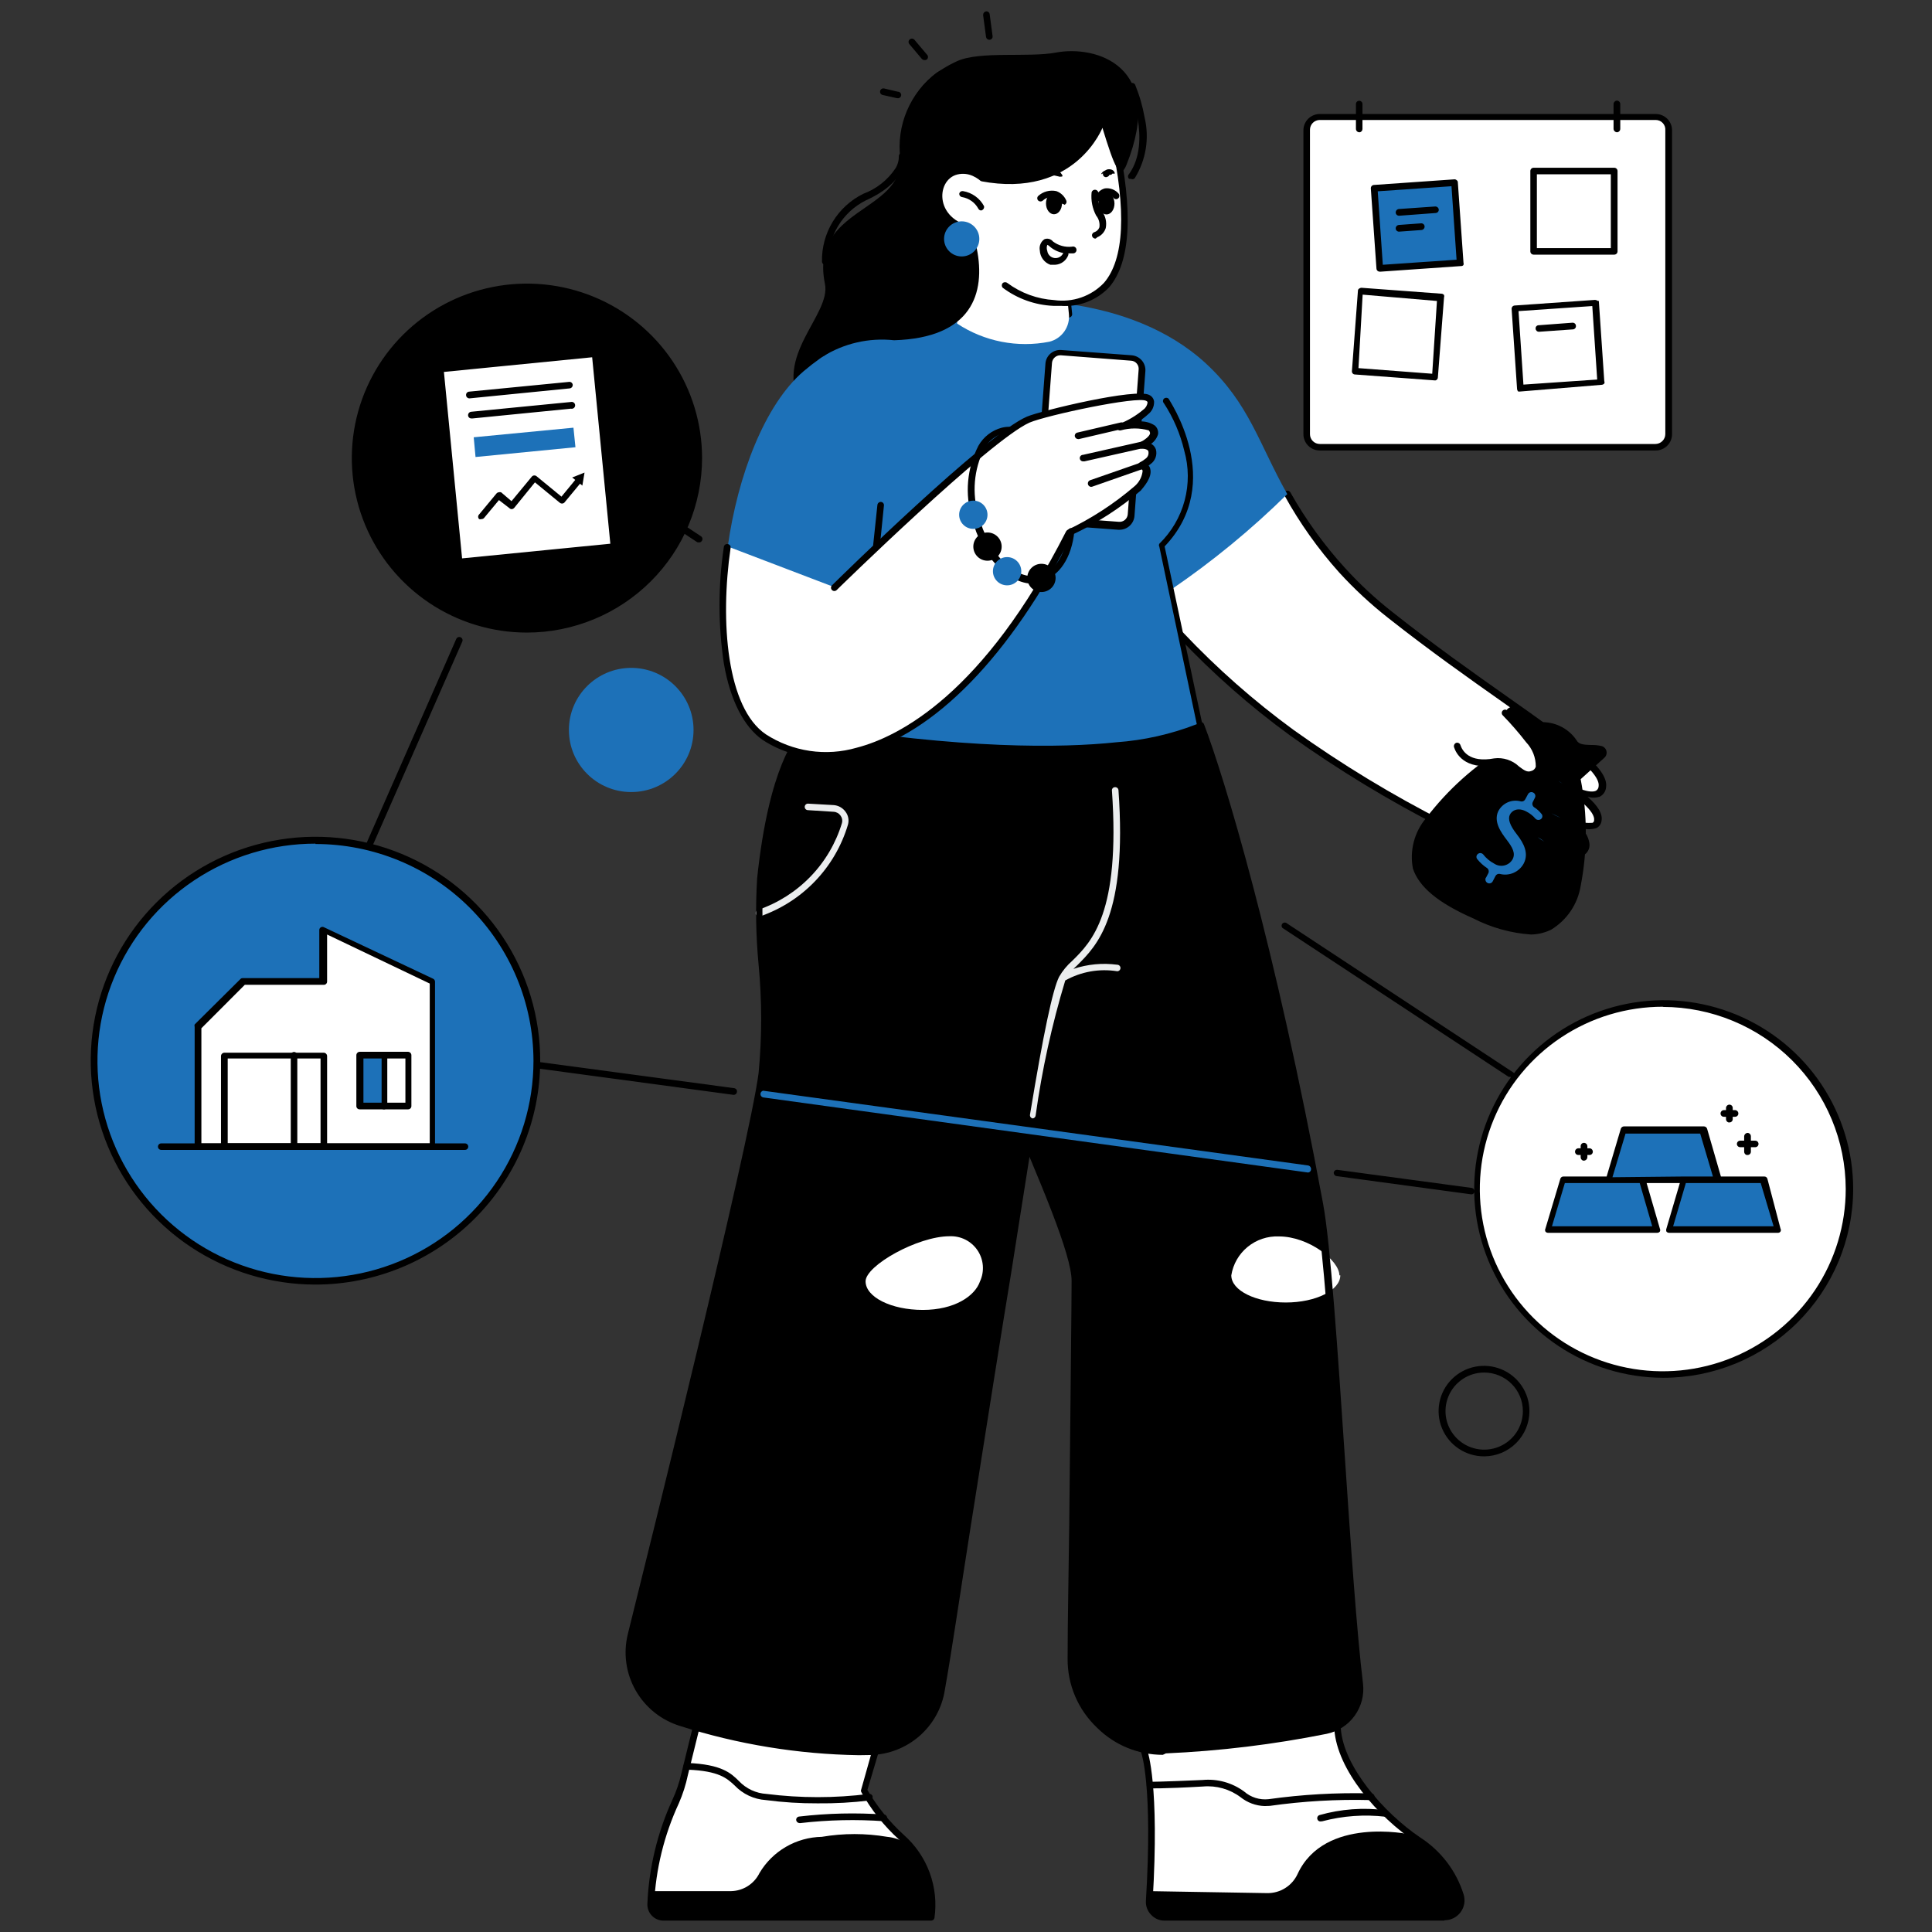 <svg width="170" height="170" viewBox="0 0 170 170" fill="none" xmlns="http://www.w3.org/2000/svg">
<rect x="0" y="0" width="170" height="170" fill="#333333" stroke="none"/>
<g clip-path="url(#clip0_41_3163)">
<path d="M82.415 6.399C81.266 7.266 80.365 8.418 79.804 9.74C79.243 11.062 79.041 12.508 79.218 13.933C79.441 18.711 71.225 18.265 72.583 24.954C73.175 27.694 67.963 31.325 70.537 35.737C75.557 44.29 88.249 32.377 89.145 29.446C89.353 28.745 96.578 24.031 93.941 19.89C90.28 14.49 87.93 2.895 82.415 6.399Z" fill="black"/>
<path d="M72.615 23.298C72.539 23.298 72.466 23.268 72.412 23.214C72.358 23.16 72.327 23.087 72.327 23.011C72.304 21.778 72.633 20.564 73.275 19.509C73.918 18.454 74.847 17.603 75.956 17.055C77.112 16.627 78.102 15.847 78.786 14.825C78.993 14.502 79.099 14.125 79.089 13.742C79.089 13.666 79.12 13.593 79.174 13.539C79.228 13.485 79.301 13.455 79.377 13.455C79.454 13.455 79.527 13.485 79.581 13.539C79.635 13.593 79.665 13.666 79.665 13.742C79.665 13.742 79.905 15.956 76.196 17.628C75.187 18.129 74.341 18.906 73.758 19.867C73.175 20.829 72.878 21.936 72.903 23.059C72.891 23.127 72.856 23.188 72.803 23.232C72.751 23.276 72.684 23.299 72.615 23.298Z" fill="black"/>
<path d="M113.219 43.382C114.558 45.786 116.167 48.031 118.015 50.072C119.324 51.516 120.758 52.843 122.299 54.038C132.307 62.001 141.259 66.779 140.955 69.136C140.731 70.968 137.103 68.707 137.103 68.707C137.103 68.707 140.795 70.745 140.555 72.163C140.316 73.58 136.511 71.573 136.511 71.573C136.511 71.573 139.245 72.704 139.468 74.169C139.692 75.635 137.198 75.077 135.264 73.66C135.264 73.66 138.461 75.571 136.703 76.399C134.944 77.228 120.285 69.487 113.651 64.47C110.149 61.9 106.89 59.015 103.916 55.853L103.068 51.473L113.251 43.382H113.219Z" fill="white"/>
<path d="M136.415 76.75C134.689 76.75 129.829 74.361 126.919 72.847C122.251 70.472 117.768 67.751 113.507 64.709C109.981 62.138 106.7 59.248 103.708 56.076C103.68 56.05 103.658 56.017 103.642 55.982C103.627 55.946 103.619 55.908 103.619 55.869C103.619 55.831 103.627 55.792 103.642 55.757C103.658 55.721 103.68 55.689 103.708 55.662C103.762 55.611 103.833 55.582 103.908 55.582C103.982 55.582 104.054 55.611 104.108 55.662C107.078 58.808 110.331 61.676 113.827 64.231C118.071 67.264 122.538 69.974 127.191 72.338C132.898 75.3 136.063 76.383 136.575 76.144C137.087 75.906 136.927 75.81 136.927 75.762C136.927 75.38 136.383 74.807 135.776 74.345C135.543 74.204 135.319 74.049 135.104 73.883C135.044 73.838 135.002 73.773 134.987 73.699C134.973 73.626 134.986 73.549 135.024 73.485C135.08 73.436 135.151 73.41 135.224 73.41C135.298 73.41 135.369 73.436 135.424 73.485C135.536 73.485 135.824 73.724 136.143 73.963C137.422 74.759 138.605 75.046 139.021 74.807C139.021 74.807 139.229 74.679 139.165 74.281C139.053 73.501 138.014 72.688 137.182 72.306L136.383 71.924C136.316 71.89 136.264 71.83 136.24 71.759C136.217 71.687 136.222 71.609 136.255 71.541C136.287 71.475 136.341 71.422 136.409 71.393C136.477 71.364 136.553 71.36 136.623 71.382L137.406 71.764C138.229 72.241 139.175 72.462 140.124 72.402C140.165 72.384 140.2 72.355 140.225 72.319C140.251 72.282 140.266 72.239 140.268 72.195C140.396 71.414 138.781 70.14 137.454 69.344L136.943 69.041C136.88 68.999 136.835 68.934 136.817 68.861C136.799 68.787 136.81 68.709 136.847 68.643C136.865 68.609 136.89 68.579 136.92 68.555C136.951 68.53 136.985 68.513 137.023 68.502C137.06 68.492 137.099 68.489 137.138 68.494C137.176 68.499 137.213 68.512 137.246 68.531L137.694 68.802C138.621 69.312 139.884 69.837 140.428 69.582C140.501 69.54 140.561 69.48 140.603 69.407C140.645 69.335 140.667 69.252 140.667 69.168C140.843 67.862 137.071 65.203 132.307 61.842C129.253 59.692 125.8 57.255 122.124 54.356C120.583 53.143 119.145 51.806 117.823 50.358C115.975 48.294 114.366 46.029 113.028 43.605C112.99 43.538 112.98 43.458 113.001 43.383C113.022 43.308 113.072 43.245 113.14 43.207C113.207 43.169 113.288 43.159 113.363 43.18C113.438 43.201 113.501 43.251 113.539 43.319C114.882 45.705 116.491 47.933 118.335 49.96C119.631 51.39 121.049 52.706 122.571 53.894C126.232 56.793 129.685 59.23 132.738 61.38C138.222 65.25 141.547 67.576 141.323 69.248C141.313 69.43 141.254 69.605 141.153 69.756C141.051 69.907 140.912 70.029 140.747 70.108C140.404 70.215 140.036 70.215 139.692 70.108C140.619 70.92 141.035 71.621 140.923 72.226C140.907 72.361 140.857 72.489 140.779 72.6C140.701 72.712 140.597 72.802 140.476 72.864C140.039 73.002 139.57 73.002 139.133 72.864C139.497 73.19 139.743 73.626 139.836 74.106C139.886 74.313 139.872 74.531 139.795 74.73C139.718 74.929 139.582 75.1 139.405 75.221C139.083 75.335 138.743 75.383 138.402 75.364C138.062 75.345 137.729 75.258 137.422 75.109C137.517 75.347 137.539 75.607 137.486 75.858C137.468 76.056 137.394 76.245 137.272 76.403C137.151 76.561 136.986 76.681 136.799 76.75C136.672 76.773 136.542 76.773 136.415 76.75Z" fill="black"/>
<path d="M138.765 77.881C139.358 74.765 139.358 71.567 138.765 68.452L141.035 66.381C141.077 66.344 141.109 66.296 141.127 66.243C141.145 66.19 141.148 66.133 141.137 66.078C141.125 66.023 141.1 65.972 141.062 65.93C141.025 65.888 140.977 65.857 140.923 65.84C140.284 65.648 138.957 65.983 138.557 65.234C138.207 64.728 137.723 64.328 137.159 64.078C136.595 63.828 135.972 63.737 135.36 63.817C134.545 64.024 133.889 62.813 133.33 62.463C133.284 62.435 133.231 62.419 133.178 62.418C133.124 62.416 133.07 62.429 133.023 62.455C132.976 62.481 132.937 62.519 132.909 62.565C132.881 62.612 132.867 62.664 132.866 62.718V65.792C130.145 67.429 127.755 69.557 125.816 72.067C123.754 75.332 123.738 77.737 129.893 80.493C136.047 83.248 137.774 81.56 138.861 77.881H138.765Z" fill="black"/>
<path d="M130.756 77.228L130.964 76.829C130.999 76.754 131.007 76.668 130.987 76.587C130.967 76.506 130.919 76.434 130.852 76.383C130.531 76.175 130.245 75.917 130.005 75.619C129.946 75.559 129.914 75.479 129.914 75.396C129.914 75.312 129.946 75.233 130.005 75.173C130.036 75.139 130.075 75.111 130.117 75.093C130.16 75.074 130.206 75.064 130.253 75.064C130.299 75.064 130.345 75.074 130.388 75.093C130.431 75.111 130.469 75.139 130.501 75.173C130.768 75.516 131.106 75.799 131.492 76.001C131.621 76.084 131.765 76.141 131.917 76.166C132.068 76.192 132.224 76.187 132.373 76.151C132.523 76.116 132.663 76.05 132.787 75.959C132.91 75.867 133.013 75.751 133.09 75.619C133.378 75.093 133.09 74.568 132.579 73.899C132.067 73.23 131.412 72.306 131.827 71.398C132.006 71.04 132.306 70.755 132.675 70.595C133.043 70.435 133.456 70.409 133.842 70.522C133.915 70.533 133.991 70.521 134.057 70.486C134.123 70.452 134.176 70.398 134.209 70.331L134.449 69.885C134.469 69.845 134.498 69.809 134.532 69.779C134.567 69.75 134.607 69.728 134.65 69.715C134.693 69.701 134.739 69.697 134.784 69.701C134.829 69.706 134.873 69.72 134.913 69.742C134.953 69.762 134.989 69.79 135.019 69.824C135.048 69.859 135.07 69.899 135.084 69.942C135.097 69.985 135.102 70.031 135.097 70.076C135.092 70.121 135.079 70.164 135.057 70.204L134.865 70.586C134.831 70.663 134.825 70.75 134.849 70.832C134.872 70.913 134.923 70.984 134.993 71.032C135.231 71.18 135.442 71.369 135.616 71.589C135.647 71.619 135.673 71.655 135.69 71.695C135.707 71.734 135.716 71.777 135.716 71.82C135.716 71.864 135.707 71.906 135.69 71.946C135.673 71.986 135.647 72.021 135.616 72.051C135.548 72.113 135.46 72.147 135.368 72.147C135.277 72.147 135.188 72.113 135.12 72.051C134.891 71.779 134.608 71.557 134.289 71.398C133.554 71.016 133.026 71.319 132.85 71.701C132.675 72.083 132.85 72.625 133.474 73.421C134.097 74.217 134.529 75.093 134.081 75.969C133.885 76.341 133.568 76.635 133.181 76.803C132.795 76.971 132.362 77.003 131.955 76.893C131.882 76.882 131.806 76.894 131.74 76.929C131.674 76.963 131.621 77.018 131.588 77.084L131.348 77.546C131.328 77.587 131.299 77.623 131.265 77.652C131.23 77.681 131.19 77.703 131.147 77.716C131.103 77.73 131.058 77.734 131.013 77.73C130.968 77.725 130.924 77.711 130.884 77.689C130.805 77.646 130.746 77.573 130.719 77.487C130.693 77.401 130.7 77.308 130.74 77.228H130.756Z" fill="#1D71B8"/>
<path d="M134.721 82.229C132.959 82.109 131.24 81.632 129.669 80.827C126.472 79.425 124.873 78.024 124.33 76.447C124.175 75.665 124.199 74.859 124.398 74.087C124.597 73.316 124.967 72.598 125.481 71.987C127.395 69.473 129.771 67.343 132.483 65.712V62.797C132.482 62.689 132.512 62.583 132.568 62.49C132.625 62.397 132.706 62.322 132.803 62.272C132.893 62.214 132.998 62.183 133.106 62.183C133.214 62.183 133.319 62.214 133.41 62.272C133.645 62.432 133.855 62.625 134.033 62.845C134.433 63.259 134.833 63.673 135.216 63.578C135.896 63.483 136.589 63.583 137.214 63.865C137.84 64.147 138.372 64.6 138.749 65.171C138.941 65.537 139.517 65.537 140.076 65.553C140.367 65.549 140.657 65.581 140.939 65.648C141.043 65.68 141.137 65.738 141.21 65.818C141.284 65.897 141.335 65.995 141.358 66.1C141.38 66.206 141.374 66.316 141.34 66.418C141.306 66.521 141.245 66.613 141.163 66.684L139.085 68.563C139.689 71.667 139.689 74.857 139.085 77.96C138.956 78.748 138.658 79.499 138.211 80.161C137.764 80.824 137.179 81.382 136.495 81.799C135.943 82.071 135.337 82.218 134.721 82.229ZM133.122 62.782V65.871C133.124 65.921 133.112 65.97 133.086 66.012C133.06 66.055 133.023 66.089 132.978 66.11C130.306 67.73 127.954 69.825 126.04 72.29C125.574 72.829 125.235 73.465 125.047 74.151C124.859 74.837 124.827 75.556 124.953 76.256C125.385 77.674 126.984 78.948 129.973 80.286C132.962 81.623 134.945 81.878 136.271 81.337C137.295 80.859 137.966 79.824 138.541 77.865C139.123 74.796 139.123 71.647 138.541 68.579C138.532 68.529 138.536 68.478 138.553 68.431C138.57 68.383 138.599 68.341 138.637 68.308L140.923 66.206C140.68 66.169 140.432 66.169 140.188 66.206C139.533 66.206 138.717 66.206 138.366 65.521C138.046 65.07 137.61 64.713 137.103 64.488C136.597 64.264 136.039 64.18 135.488 64.247C134.769 64.422 134.193 63.817 133.746 63.339C133.572 63.096 133.362 62.881 133.122 62.702V62.782Z" fill="black"/>
<path d="M132.419 62.734C133.162 63.49 133.857 64.294 134.497 65.139C135.488 66.445 135.904 67.783 134.833 68.149C133.762 68.515 133.234 66.779 131.524 67.05C129.286 67.4 128.454 66.397 128.23 65.68" fill="white"/>
<path d="M134.513 68.499C134.064 68.444 133.645 68.249 133.314 67.942C133.087 67.719 132.812 67.549 132.511 67.445C132.21 67.34 131.889 67.303 131.572 67.337C128.822 67.767 128.103 66.254 127.943 65.744C127.922 65.668 127.929 65.587 127.965 65.516C128 65.445 128.061 65.391 128.135 65.362C128.209 65.341 128.288 65.35 128.356 65.385C128.425 65.421 128.477 65.481 128.502 65.553C128.662 66.031 129.254 67.146 131.476 66.731C131.871 66.68 132.273 66.718 132.652 66.842C133.031 66.966 133.378 67.173 133.666 67.448C134.113 67.783 134.385 67.974 134.721 67.846C134.818 67.825 134.908 67.779 134.981 67.712C135.054 67.644 135.108 67.559 135.137 67.464C135.145 66.665 134.842 65.894 134.289 65.314C133.647 64.485 132.959 63.693 132.227 62.941C132.172 62.886 132.141 62.812 132.141 62.734C132.141 62.656 132.172 62.582 132.227 62.527C132.282 62.472 132.357 62.441 132.435 62.441C132.513 62.441 132.588 62.472 132.643 62.527C133.394 63.297 134.099 64.11 134.753 64.964C135.232 65.601 135.984 66.795 135.712 67.671C135.654 67.848 135.553 68.008 135.42 68.139C135.286 68.269 135.123 68.365 134.945 68.42C134.808 68.478 134.661 68.505 134.513 68.499Z" fill="black"/>
<path d="M100.719 154.156C100.719 154.156 101.774 156.879 101.134 167.28C101.123 167.464 101.151 167.649 101.214 167.822C101.277 167.996 101.376 168.155 101.503 168.289C101.63 168.423 101.784 168.53 101.954 168.603C102.124 168.676 102.308 168.714 102.493 168.713H127.096C127.326 168.713 127.553 168.66 127.758 168.557C127.964 168.453 128.142 168.304 128.279 168.119C128.416 167.935 128.507 167.721 128.546 167.495C128.585 167.269 128.57 167.037 128.502 166.818C127.883 164.808 126.569 163.081 124.794 161.944C121.245 159.587 117.936 155.478 117.696 152.197" fill="white"/>
<path d="M127.095 169H102.477C102.251 169.002 102.028 168.956 101.821 168.865C101.614 168.775 101.429 168.641 101.278 168.474C101.123 168.315 101.003 168.125 100.926 167.916C100.849 167.708 100.816 167.486 100.83 167.264C101.454 157.102 100.431 154.283 100.431 154.267C100.416 154.232 100.409 154.194 100.409 154.155C100.409 154.117 100.416 154.079 100.431 154.043C100.446 154.008 100.468 153.976 100.495 153.948C100.523 153.921 100.555 153.9 100.591 153.885C100.626 153.87 100.665 153.863 100.703 153.863C100.742 153.863 100.78 153.871 100.816 153.886C100.851 153.9 100.884 153.922 100.911 153.949C100.938 153.976 100.96 154.009 100.974 154.044C100.974 154.172 102.045 156.959 101.422 167.296C101.409 167.438 101.427 167.581 101.473 167.715C101.52 167.85 101.595 167.973 101.694 168.076C101.794 168.182 101.916 168.267 102.051 168.324C102.185 168.382 102.33 168.411 102.477 168.411H127.095C127.278 168.415 127.46 168.375 127.624 168.295C127.788 168.215 127.93 168.096 128.039 167.949C128.151 167.801 128.228 167.629 128.261 167.446C128.294 167.263 128.284 167.076 128.23 166.898C127.636 164.927 126.355 163.232 124.618 162.119C121.229 159.858 117.648 155.749 117.408 152.149C117.403 152.111 117.407 152.072 117.419 152.036C117.43 151.999 117.45 151.965 117.475 151.937C117.501 151.908 117.533 151.885 117.568 151.87C117.603 151.854 117.641 151.846 117.68 151.846C117.717 151.844 117.755 151.85 117.791 151.862C117.827 151.874 117.86 151.894 117.888 151.919C117.916 151.944 117.939 151.975 117.956 152.009C117.972 152.043 117.981 152.08 117.983 152.117C118.223 155.446 121.756 159.507 124.953 161.673C126.786 162.85 128.145 164.632 128.79 166.706C128.87 166.969 128.887 167.247 128.84 167.518C128.792 167.788 128.682 168.044 128.517 168.264C128.352 168.484 128.137 168.663 127.89 168.785C127.643 168.907 127.371 168.97 127.095 168.968V169Z" fill="black"/>
<path d="M111.269 158.918C110.5 158.892 109.76 158.618 109.159 158.138C108.211 157.427 107.032 157.093 105.85 157.198C102.221 157.405 101.214 157.357 101.182 157.357C101.105 157.353 101.031 157.319 100.978 157.263C100.924 157.207 100.894 157.132 100.895 157.055C100.902 156.98 100.938 156.911 100.994 156.861C101.05 156.811 101.123 156.783 101.198 156.784C101.198 156.784 102.237 156.784 105.802 156.625C107.112 156.498 108.423 156.862 109.479 157.644C109.77 157.897 110.111 158.087 110.48 158.202C110.848 158.317 111.237 158.355 111.621 158.313C114.586 157.897 117.58 157.727 120.573 157.803C120.618 157.793 120.664 157.793 120.709 157.802C120.754 157.812 120.795 157.832 120.831 157.861C120.867 157.889 120.896 157.925 120.916 157.966C120.936 158.007 120.946 158.052 120.946 158.098C120.946 158.143 120.936 158.188 120.916 158.229C120.896 158.271 120.867 158.307 120.831 158.335C120.795 158.363 120.754 158.383 120.709 158.393C120.664 158.403 120.618 158.403 120.573 158.392C117.617 158.316 114.66 158.487 111.733 158.902L111.269 158.918Z" fill="black"/>
<path d="M127.095 168.681H102.477C102.293 168.682 102.111 168.645 101.942 168.573C101.773 168.501 101.62 168.395 101.493 168.263C101.366 168.13 101.267 167.973 101.203 167.802C101.138 167.63 101.11 167.447 101.118 167.264C101.118 167.009 101.118 166.722 101.118 166.404L111.509 166.579C112.071 166.586 112.622 166.43 113.096 166.13C113.57 165.831 113.946 165.4 114.179 164.891C116.545 159.794 123.994 161.403 123.994 161.403C124.233 161.594 124.484 161.77 124.745 161.928C126.523 163.063 127.838 164.79 128.454 166.802C128.507 167.02 128.51 167.246 128.463 167.465C128.416 167.684 128.319 167.889 128.181 168.065C128.042 168.242 127.865 168.384 127.663 168.483C127.462 168.581 127.24 168.633 127.015 168.634L127.095 168.681Z" fill="black"/>
<path d="M116.193 160.272C116.133 160.275 116.074 160.257 116.024 160.223C115.975 160.188 115.939 160.138 115.921 160.081C115.909 160.045 115.903 160.008 115.905 159.97C115.907 159.932 115.917 159.895 115.933 159.861C115.949 159.827 115.972 159.797 116 159.772C116.029 159.746 116.061 159.727 116.097 159.714C117.987 159.177 119.967 159.03 121.916 159.284C121.992 159.284 122.066 159.315 122.12 159.368C122.174 159.422 122.204 159.495 122.204 159.571C122.204 159.647 122.174 159.72 122.12 159.774C122.066 159.828 121.992 159.858 121.916 159.858C120.053 159.641 118.166 159.776 116.353 160.256L116.193 160.272Z" fill="black"/>
<path d="M77.044 154.14L76.037 157.532C76.879 159.065 77.958 160.457 79.234 161.658C80.209 162.535 80.955 163.636 81.406 164.866C81.858 166.095 82.001 167.416 81.823 168.713H58.404C58.249 168.713 58.095 168.682 57.952 168.622C57.809 168.561 57.68 168.472 57.573 168.361C57.465 168.249 57.381 168.117 57.326 167.972C57.272 167.828 57.246 167.673 57.253 167.519C57.417 164.408 58.165 161.356 59.459 158.52C59.814 157.749 60.087 156.943 60.274 156.115L61.281 152.038" fill="white"/>
<path d="M81.903 169H58.404C58.209 169.002 58.015 168.965 57.835 168.89C57.655 168.815 57.493 168.703 57.358 168.563C57.223 168.422 57.118 168.256 57.051 168.074C56.983 167.891 56.954 167.697 56.965 167.503C57.101 164.354 57.844 161.261 59.155 158.392C59.505 157.643 59.773 156.858 59.955 156.051L60.962 151.958C60.987 151.885 61.039 151.823 61.106 151.785C61.174 151.747 61.253 151.735 61.329 151.751C61.401 151.773 61.463 151.821 61.501 151.886C61.54 151.951 61.552 152.028 61.537 152.101L60.53 156.179C60.351 157.037 60.083 157.875 59.731 158.679C58.44 161.464 57.702 164.471 57.557 167.535C57.546 167.65 57.562 167.765 57.603 167.873C57.645 167.981 57.711 168.078 57.796 168.156C57.873 168.24 57.967 168.306 58.072 168.35C58.177 168.394 58.29 168.415 58.404 168.411H81.68C81.781 167.2 81.604 165.982 81.16 164.85C80.717 163.718 80.02 162.702 79.122 161.881C77.785 160.67 76.657 159.249 75.781 157.676C75.765 157.641 75.757 157.603 75.757 157.564C75.757 157.526 75.765 157.488 75.781 157.453L76.74 154.044C76.751 154.008 76.77 153.974 76.795 153.944C76.82 153.915 76.85 153.891 76.884 153.873C76.918 153.855 76.955 153.844 76.994 153.841C77.032 153.838 77.071 153.842 77.108 153.853C77.144 153.865 77.178 153.883 77.208 153.908C77.237 153.933 77.262 153.963 77.279 153.997C77.297 154.031 77.308 154.068 77.312 154.106C77.315 154.144 77.311 154.183 77.299 154.22L76.324 157.501C77.184 158.97 78.262 160.302 79.521 161.45C80.546 162.353 81.329 163.495 81.801 164.774C82.272 166.053 82.418 167.428 82.223 168.777C82.204 168.846 82.162 168.906 82.104 168.946C82.045 168.987 81.974 169.006 81.903 169Z" fill="black"/>
<path d="M71.944 158.679C70.421 158.687 68.898 158.591 67.388 158.392C66.341 158.324 65.359 157.863 64.638 157.102C63.967 156.481 63.28 155.828 60.514 155.717C60.469 155.727 60.423 155.727 60.379 155.717C60.334 155.707 60.292 155.688 60.256 155.659C60.22 155.631 60.191 155.595 60.171 155.554C60.151 155.513 60.141 155.468 60.141 155.422C60.141 155.376 60.151 155.331 60.171 155.29C60.191 155.249 60.22 155.213 60.256 155.185C60.292 155.157 60.334 155.137 60.379 155.127C60.423 155.117 60.469 155.117 60.514 155.127C63.503 155.255 64.319 156.019 65.022 156.72C65.657 157.392 66.527 157.797 67.452 157.851C70.44 158.228 73.464 158.228 76.452 157.851C76.49 157.844 76.529 157.845 76.566 157.853C76.604 157.862 76.639 157.878 76.671 157.9C76.702 157.922 76.728 157.95 76.749 157.983C76.769 158.016 76.782 158.052 76.788 158.09C76.793 158.167 76.77 158.244 76.723 158.305C76.676 158.367 76.608 158.409 76.532 158.424C75.01 158.61 73.477 158.695 71.944 158.679Z" fill="black"/>
<path d="M81.935 168.681H58.404C58.25 168.682 58.098 168.651 57.956 168.591C57.814 168.532 57.686 168.444 57.578 168.334C57.471 168.225 57.387 168.094 57.331 167.951C57.275 167.809 57.249 167.656 57.253 167.503C57.253 167.184 57.253 166.818 57.333 166.404H64.335C64.857 166.392 65.366 166.237 65.806 165.956C66.246 165.675 66.6 165.279 66.829 164.811C67.393 163.858 68.194 163.065 69.154 162.507C70.114 161.949 71.201 161.646 72.312 161.626C74.216 161.302 76.162 161.302 78.067 161.626C78.615 161.679 79.146 161.848 79.623 162.123C80.1 162.398 80.512 162.771 80.832 163.218C81.408 164.198 81.788 165.28 81.951 166.404C82.089 167.082 82.089 167.781 81.951 168.458L81.935 168.681Z" fill="black"/>
<path d="M70.345 160.415C70.275 160.412 70.208 160.386 70.156 160.339C70.103 160.293 70.069 160.229 70.058 160.16C70.053 160.123 70.056 160.085 70.067 160.048C70.077 160.012 70.095 159.978 70.119 159.948C70.142 159.918 70.172 159.894 70.205 159.875C70.239 159.857 70.275 159.846 70.313 159.842C72.807 159.548 75.322 159.49 77.827 159.667C77.894 159.682 77.953 159.72 77.996 159.773C78.038 159.827 78.061 159.893 78.061 159.961C78.061 160.03 78.038 160.096 77.996 160.149C77.953 160.203 77.894 160.24 77.827 160.256C75.365 160.079 72.893 160.132 70.441 160.415H70.345Z" fill="black"/>
<path d="M105.642 63.928C105.642 63.928 110.758 77.275 116.097 106.04C117.28 112.411 118.415 138.436 119.582 148.295C119.696 149.227 119.451 150.168 118.896 150.928C118.342 151.688 117.518 152.209 116.592 152.388C111.949 153.319 107.241 153.894 102.509 154.108C101.425 154.134 100.348 153.941 99.342 153.539C98.336 153.138 97.422 152.537 96.657 151.772C95.891 151.008 95.29 150.097 94.889 149.094C94.488 148.091 94.296 147.017 94.324 145.937C94.436 134.995 94.676 115.389 94.676 112.713C94.676 108.97 88.138 95.99 83.198 83.376C78.258 70.761 91.702 58.003 105.722 63.897L105.642 63.928Z" fill="black"/>
<path d="M117.935 112.22C117.935 113.526 115.793 114.609 113.14 114.609C110.486 114.609 108.344 113.557 108.344 112.22C108.5 111.237 109.012 110.345 109.784 109.714C110.556 109.083 111.534 108.756 112.532 108.795C115.154 108.795 117.855 110.914 117.855 112.22H117.935Z" fill="white"/>
<path d="M102.317 154.411C100.154 154.41 98.08 153.557 96.546 152.038C95.714 151.254 95.052 150.308 94.604 149.259C94.156 148.209 93.93 147.078 93.941 145.937C93.941 142.561 94.036 138.372 94.084 134.088C94.18 124.531 94.292 114.561 94.292 112.713C94.292 110.388 91.591 104.113 88.457 96.786C86.667 92.661 84.637 87.978 82.846 83.407C81.74 80.594 81.507 77.514 82.176 74.566C82.846 71.619 84.388 68.94 86.603 66.875C89.1 64.472 92.263 62.871 95.683 62.281C99.104 61.69 102.623 62.136 105.786 63.562C105.824 63.578 105.857 63.602 105.885 63.632C105.913 63.663 105.933 63.698 105.946 63.737C107.72 68.356 112.196 83.121 116.417 105.896C117.072 109.4 117.712 118.957 118.335 128.195C118.847 135.824 119.39 143.708 119.934 148.151C120.051 149.152 119.787 150.16 119.195 150.976C118.604 151.793 117.726 152.359 116.736 152.563C112.072 153.499 107.342 154.074 102.589 154.283L102.317 154.411ZM98.481 62.75C94.192 62.731 90.068 64.396 87.002 67.385C84.871 69.375 83.388 71.957 82.744 74.796C82.1 77.635 82.325 80.601 83.39 83.312C85.18 87.867 87.194 92.549 88.985 96.675C92.278 104.288 94.884 110.308 94.884 112.761C94.884 114.609 94.772 124.547 94.66 134.151C94.66 138.42 94.564 142.625 94.532 145.985C94.518 147.037 94.72 148.081 95.124 149.053C95.528 150.025 96.126 150.905 96.882 151.639C97.612 152.379 98.487 152.961 99.452 153.35C100.417 153.739 101.452 153.927 102.493 153.901C107.214 153.685 111.911 153.11 116.545 152.181C117.394 152.014 118.149 151.535 118.658 150.838C119.168 150.141 119.395 149.278 119.294 148.422C118.767 143.947 118.239 136.063 117.696 128.418C117.072 119.196 116.417 109.655 115.777 106.119C111.605 83.567 107.177 68.898 105.386 64.167C103.199 63.25 100.853 62.769 98.481 62.75Z" fill="black"/>
<path d="M70.745 64.534C70.745 64.534 67.995 66.652 66.876 77.451C66.413 82.069 67.771 89.221 67.036 94.588C66.269 100.417 58.707 131.221 55.526 143.962C55.13 145.564 55.363 147.255 56.177 148.691C56.991 150.127 58.325 151.199 59.906 151.687C65.298 153.417 70.932 154.277 76.596 154.235C78.114 154.195 79.57 153.626 80.711 152.629C81.853 151.631 82.608 150.267 82.846 148.772C84.445 139.041 87.738 117.794 88.649 112.14C89.848 104.75 92.198 88.52 93.445 86.163C94.692 83.805 99.12 83.471 98.081 69.487C98.081 68.643 97.937 67.767 97.841 66.827L97.09 62.399C97.09 62.399 71.944 60.408 70.745 64.534Z" fill="black"/>
<path d="M66.78 80.636C66.718 80.638 66.657 80.618 66.608 80.58C66.558 80.543 66.523 80.489 66.509 80.429C66.496 80.392 66.492 80.354 66.495 80.315C66.498 80.277 66.508 80.239 66.526 80.205C66.544 80.171 66.569 80.141 66.599 80.116C66.629 80.092 66.663 80.073 66.7 80.063C68.452 79.463 70.035 78.458 71.32 77.128C72.604 75.799 73.552 74.184 74.086 72.418C74.117 72.306 74.121 72.189 74.099 72.076C74.077 71.963 74.028 71.856 73.958 71.764C73.889 71.666 73.799 71.585 73.694 71.527C73.588 71.469 73.471 71.436 73.351 71.43L71.097 71.287C71.02 71.287 70.947 71.257 70.893 71.203C70.839 71.149 70.809 71.076 70.809 71C70.809 70.924 70.839 70.851 70.893 70.797C70.947 70.743 71.02 70.713 71.097 70.713L73.351 70.841C73.555 70.855 73.754 70.914 73.934 71.013C74.113 71.112 74.269 71.249 74.39 71.414C74.515 71.574 74.6 71.761 74.639 71.961C74.678 72.16 74.669 72.366 74.614 72.561C74.061 74.423 73.07 76.126 71.725 77.531C70.379 78.935 68.717 79.999 66.876 80.636H66.78Z" fill="#EBEDEE"/>
<path d="M75.573 154.443C70.22 154.358 64.909 153.489 59.811 151.862C58.164 151.349 56.775 150.23 55.926 148.733C55.077 147.236 54.831 145.474 55.239 143.803C57.013 136.668 65.917 100.8 66.749 94.429C67.052 91.251 67.052 88.051 66.749 84.873C66.511 82.353 66.468 79.818 66.621 77.291C67.66 67.416 70.058 64.741 70.521 64.311C71.161 62.479 75.701 61.603 84.397 61.603C90.791 61.603 97.042 62.097 97.186 62.113C97.25 62.116 97.311 62.142 97.358 62.185C97.404 62.229 97.434 62.288 97.442 62.352L98.193 66.779C98.193 67.576 98.337 68.372 98.401 69.041V69.455C99.184 80.508 96.514 83.136 94.756 84.888C94.336 85.25 93.975 85.675 93.685 86.147C92.726 88.058 90.903 99.733 89.689 107.473C89.417 109.193 89.177 110.754 88.969 112.044C88.362 115.676 86.843 125.232 85.372 134.581C84.525 139.949 83.774 145.125 83.134 148.725C82.888 150.288 82.098 151.715 80.903 152.757C79.708 153.799 78.184 154.39 76.596 154.427L75.573 154.443ZM70.921 64.709C70.01 65.441 68.043 69.025 67.164 77.355C67.026 79.845 67.074 82.342 67.308 84.825C67.604 88.046 67.604 91.287 67.308 94.508C66.461 100.879 57.557 136.747 55.782 143.883C55.406 145.408 55.628 147.019 56.403 148.387C57.179 149.754 58.449 150.775 59.955 151.241C65.316 153.016 70.93 153.915 76.58 153.901C78.031 153.867 79.423 153.327 80.516 152.375C81.608 151.424 82.331 150.121 82.559 148.693C83.118 145.093 83.95 139.933 84.797 134.549C86.332 125.232 87.786 115.58 88.362 112.013C88.57 110.722 88.809 109.162 89.081 107.441C90.36 99.207 92.134 87.931 93.141 85.956C93.449 85.422 93.843 84.943 94.308 84.538C96.003 82.866 98.545 80.349 97.793 69.567V69.153C97.793 68.436 97.681 67.703 97.602 66.923L96.898 62.734C95.715 62.638 90.12 62.24 84.461 62.24C73.447 62.24 71.385 63.737 71.129 64.613C71.073 64.668 70.999 64.702 70.921 64.709Z" fill="black"/>
<path d="M90.871 98.411C90.833 98.405 90.797 98.392 90.764 98.372C90.731 98.352 90.703 98.325 90.68 98.294C90.658 98.263 90.642 98.227 90.634 98.19C90.626 98.153 90.625 98.114 90.632 98.076C91.814 90.909 92.63 87.071 93.189 85.956C93.497 85.422 93.891 84.943 94.356 84.538C96.051 82.866 98.593 80.349 97.841 69.567C97.837 69.528 97.84 69.49 97.852 69.453C97.864 69.416 97.883 69.383 97.909 69.354C97.934 69.326 97.966 69.303 98.001 69.287C98.036 69.272 98.074 69.264 98.113 69.264C98.151 69.262 98.189 69.267 98.224 69.28C98.26 69.292 98.293 69.311 98.321 69.337C98.35 69.362 98.372 69.392 98.389 69.426C98.405 69.46 98.415 69.497 98.417 69.535C99.2 80.572 96.53 83.2 94.772 84.952L94.452 85.255C95.691 84.841 97.009 84.716 98.305 84.888C98.381 84.888 98.454 84.919 98.508 84.972C98.562 85.026 98.593 85.099 98.593 85.175C98.593 85.251 98.562 85.324 98.508 85.378C98.454 85.432 98.381 85.462 98.305 85.462C96.733 85.209 95.121 85.496 93.733 86.274C92.557 90.162 91.686 94.134 91.127 98.156C91.12 98.221 91.091 98.282 91.044 98.328C90.998 98.375 90.937 98.404 90.871 98.411Z" fill="#EBEDEE"/>
<path d="M86.235 112.745C85.788 114.051 83.981 115.262 81.2 115.262C78.418 115.262 76.164 114.131 76.164 112.745C76.164 111.359 80.752 108.779 83.55 108.779C84.031 108.758 84.51 108.86 84.941 109.075C85.371 109.291 85.739 109.614 86.009 110.012C86.278 110.41 86.441 110.87 86.48 111.349C86.52 111.828 86.436 112.308 86.235 112.745Z" fill="white"/>
<path d="M100.287 42.411C101.006 41.662 101.118 41.105 100.559 40.818C100.748 40.72 100.93 40.608 101.102 40.483C101.758 39.99 101.63 39.05 100.591 39.05C100.591 39.05 102.189 38.286 101.422 37.537C100.655 36.788 98.689 37.394 98.689 37.394C99.469 37.088 100.197 36.663 100.847 36.135C101.278 35.721 101.47 35.18 101.022 34.909C100.111 34.383 91.942 36.183 90.488 36.82C86.875 38.413 73.431 51.601 73.431 51.601L90.056 51.792C90.983 50.199 91.926 48.606 92.854 46.727C92.854 46.727 98.529 44.226 100.287 42.395V42.411Z" fill="#1D71B8"/>
<path d="M113.268 43.478C110.758 39.018 109.927 35.514 106.106 31.978C99.296 25.703 88.713 26.483 88.713 26.483C88.713 26.483 78.114 26.372 70.713 32.663C67.276 35.61 64.91 41.853 64.031 48.129C62.992 55.328 63.887 62.463 67.228 64.82C70.153 66.811 74.15 67.114 78.418 65.027C99.072 67.56 105.594 63.96 105.594 63.96L103.037 51.887C106.694 49.396 110.118 46.581 113.268 43.478Z" fill="#1D71B8"/>
<path d="M91.942 66.301C84.934 66.207 77.946 65.536 71.049 64.295C71.011 64.289 70.974 64.275 70.941 64.255C70.909 64.235 70.88 64.209 70.858 64.178C70.835 64.147 70.82 64.111 70.811 64.074C70.803 64.037 70.802 63.998 70.809 63.96C70.815 63.922 70.828 63.886 70.848 63.853C70.868 63.821 70.895 63.792 70.926 63.77C70.957 63.748 70.993 63.732 71.03 63.724C71.068 63.715 71.107 63.714 71.144 63.721C84.733 65.935 93.397 65.824 98.225 65.314C100.652 65.142 103.04 64.605 105.307 63.721L102.013 48.113C101.99 48.071 101.977 48.025 101.977 47.977C101.977 47.93 101.99 47.883 102.013 47.842C103.083 46.799 103.851 45.489 104.236 44.048C104.622 42.607 104.61 41.09 104.204 39.655C103.853 38.172 103.247 36.76 102.413 35.482C102.361 35.429 102.332 35.358 102.332 35.283C102.332 35.209 102.361 35.138 102.413 35.084C102.469 35.032 102.544 35.002 102.621 35.002C102.698 35.002 102.772 35.032 102.829 35.084C102.829 35.164 107.896 42.411 102.477 48.081L105.802 63.753C105.812 63.814 105.803 63.877 105.778 63.934C105.752 63.99 105.711 64.038 105.658 64.072C105.514 64.311 101.965 66.301 91.942 66.301ZM94.052 27.949C93.979 27.949 93.908 27.921 93.854 27.87C93.801 27.82 93.769 27.751 93.765 27.678L93.429 24.493C93.424 24.415 93.45 24.338 93.501 24.279C93.551 24.22 93.623 24.182 93.701 24.174C93.739 24.167 93.778 24.169 93.816 24.178C93.853 24.188 93.888 24.205 93.919 24.229C93.949 24.253 93.974 24.284 93.991 24.318C94.009 24.352 94.019 24.39 94.02 24.429L94.34 27.614C94.345 27.652 94.341 27.69 94.331 27.727C94.32 27.763 94.303 27.797 94.279 27.827C94.255 27.856 94.226 27.881 94.192 27.899C94.159 27.918 94.122 27.929 94.084 27.933L94.052 27.949Z" fill="black"/>
<path d="M98.433 46.329L92.246 45.851C92.114 45.841 91.984 45.805 91.866 45.745C91.748 45.685 91.642 45.602 91.556 45.502C91.47 45.401 91.405 45.284 91.364 45.158C91.323 45.032 91.308 44.9 91.319 44.768L92.278 32.026C92.288 31.892 92.325 31.762 92.386 31.642C92.447 31.522 92.531 31.415 92.633 31.328C92.736 31.24 92.855 31.174 92.983 31.133C93.111 31.091 93.247 31.076 93.381 31.087L99.552 31.548C99.822 31.573 100.071 31.701 100.248 31.907C100.424 32.112 100.513 32.378 100.495 32.647L99.536 45.389C99.511 45.658 99.382 45.907 99.176 46.083C98.97 46.258 98.703 46.346 98.433 46.329Z" fill="white"/>
<path d="M98.513 46.615H98.401L92.23 46.154C92.058 46.14 91.89 46.092 91.736 46.013C91.582 45.934 91.446 45.825 91.334 45.694C91.223 45.562 91.139 45.409 91.087 45.245C91.035 45.081 91.016 44.908 91.031 44.736L91.99 31.994C92.002 31.823 92.048 31.656 92.126 31.503C92.204 31.35 92.311 31.214 92.442 31.103C92.573 30.992 92.725 30.908 92.889 30.855C93.053 30.803 93.226 30.785 93.397 30.8L99.584 31.262C99.931 31.292 100.253 31.458 100.479 31.724C100.59 31.855 100.674 32.007 100.726 32.171C100.778 32.335 100.798 32.508 100.782 32.679L99.823 45.421C99.792 45.746 99.64 46.048 99.398 46.269C99.156 46.49 98.841 46.613 98.513 46.615ZM93.285 31.262C93.103 31.265 92.929 31.335 92.796 31.459C92.664 31.582 92.582 31.75 92.566 31.931L91.606 44.672C91.599 44.767 91.61 44.863 91.64 44.953C91.67 45.044 91.719 45.127 91.782 45.198C91.909 45.343 92.086 45.434 92.278 45.453L98.448 45.915C98.543 45.923 98.638 45.913 98.729 45.885C98.82 45.857 98.904 45.811 98.977 45.751C99.049 45.69 99.11 45.615 99.153 45.532C99.197 45.448 99.224 45.356 99.232 45.262L100.191 32.52C100.201 32.426 100.192 32.331 100.165 32.241C100.137 32.151 100.092 32.067 100.031 31.994C99.971 31.92 99.896 31.858 99.811 31.815C99.725 31.771 99.632 31.745 99.536 31.739L93.349 31.262H93.285Z" fill="black"/>
<path d="M77.092 48.383C77.014 48.375 76.942 48.338 76.892 48.278C76.841 48.219 76.815 48.143 76.82 48.065L77.204 44.433C77.212 44.356 77.249 44.285 77.309 44.234C77.368 44.184 77.445 44.158 77.523 44.163C77.561 44.167 77.598 44.178 77.631 44.196C77.665 44.215 77.694 44.239 77.718 44.269C77.742 44.298 77.759 44.332 77.77 44.369C77.78 44.405 77.783 44.444 77.779 44.481L77.411 48.129C77.407 48.166 77.396 48.203 77.378 48.236C77.359 48.27 77.335 48.299 77.305 48.322C77.275 48.346 77.241 48.364 77.204 48.374C77.168 48.385 77.129 48.388 77.092 48.383Z" fill="black"/>
<path d="M73.415 51.664C73.415 51.664 86.843 38.445 90.472 36.884C91.942 36.247 100.063 34.431 101.007 34.973C101.47 35.227 101.262 35.785 100.815 36.199C100.167 36.73 99.439 37.155 98.657 37.457C98.657 37.457 100.895 37.091 101.406 37.601C102.174 38.349 100.559 39.114 100.559 39.114C101.614 39.114 101.71 40.053 101.071 40.547C100.907 40.677 100.73 40.789 100.543 40.882C101.326 41.168 100.863 42.172 100.159 42.92C98.342 44.483 96.326 45.8 94.165 46.838C84.733 65.346 73.543 69.057 67.26 64.788C63.887 62.511 62.992 55.232 64.063 48.097" fill="white"/>
<path d="M72.583 66.684C70.63 66.723 68.712 66.168 67.084 65.091C65.485 63.976 64.254 61.651 63.695 58.386C63.183 54.98 63.183 51.518 63.695 48.113C63.701 48.075 63.714 48.038 63.734 48.006C63.754 47.973 63.781 47.945 63.812 47.923C63.843 47.9 63.879 47.885 63.916 47.876C63.954 47.868 63.993 47.867 64.031 47.874C64.07 47.877 64.108 47.889 64.143 47.909C64.178 47.928 64.208 47.954 64.232 47.985C64.256 48.017 64.273 48.053 64.282 48.091C64.292 48.13 64.293 48.169 64.287 48.208C63.343 54.691 63.951 62.288 67.388 64.613C68.556 65.371 69.876 65.869 71.255 66.072C72.635 66.276 74.042 66.18 75.381 65.792C79.138 64.82 86.571 61.014 93.797 46.775C93.826 46.717 93.87 46.668 93.924 46.631C96.058 45.612 98.047 44.316 99.839 42.777C100.242 42.434 100.494 41.949 100.543 41.423C100.529 41.375 100.502 41.332 100.466 41.299C100.429 41.265 100.384 41.242 100.335 41.232C100.281 41.211 100.234 41.176 100.197 41.132C100.161 41.087 100.137 41.034 100.127 40.977C100.125 40.919 100.139 40.862 100.167 40.812C100.195 40.761 100.237 40.719 100.287 40.691C100.464 40.604 100.63 40.497 100.782 40.372C100.883 40.306 100.963 40.212 101.011 40.102C101.059 39.991 101.074 39.87 101.054 39.751C101.054 39.576 100.766 39.48 100.447 39.48C100.379 39.478 100.314 39.453 100.262 39.41C100.209 39.367 100.173 39.307 100.159 39.241C100.143 39.178 100.15 39.111 100.179 39.052C100.208 38.993 100.258 38.947 100.319 38.923C100.655 38.748 101.166 38.397 101.198 38.126C101.198 38.126 101.198 37.999 101.086 37.871C100.276 37.644 99.419 37.644 98.608 37.871C98.537 37.886 98.462 37.873 98.399 37.834C98.337 37.796 98.292 37.735 98.273 37.664C98.252 37.595 98.258 37.52 98.291 37.455C98.324 37.39 98.38 37.339 98.448 37.314C99.235 37.014 99.965 36.584 100.607 36.04C100.711 35.967 100.797 35.872 100.861 35.762C100.924 35.652 100.963 35.529 100.974 35.403C100.974 35.403 100.974 35.323 100.862 35.275C100.111 34.829 92.118 36.534 90.583 37.187C87.05 38.779 73.75 51.792 73.622 51.919C73.567 51.974 73.492 52.005 73.415 52.005C73.337 52.005 73.262 51.974 73.207 51.919C73.152 51.864 73.121 51.79 73.121 51.712C73.121 51.635 73.152 51.56 73.207 51.505C73.75 50.964 86.715 38.222 90.36 36.661C91.591 36.135 100.047 34.097 101.15 34.766C101.259 34.821 101.353 34.902 101.423 35.002C101.493 35.102 101.536 35.218 101.55 35.339C101.557 35.553 101.512 35.766 101.421 35.96C101.329 36.154 101.192 36.323 101.022 36.454C100.764 36.696 100.48 36.91 100.175 37.091C100.681 37.039 101.189 37.163 101.614 37.441C101.722 37.535 101.804 37.654 101.854 37.788C101.905 37.921 101.921 38.065 101.901 38.206C101.799 38.547 101.586 38.844 101.294 39.05C101.489 39.158 101.636 39.334 101.71 39.544C101.773 39.776 101.764 40.023 101.684 40.25C101.604 40.477 101.457 40.675 101.262 40.818L101.07 40.961C101.144 41.048 101.193 41.152 101.214 41.264C101.406 42.013 100.623 42.857 100.383 43.159C98.548 44.724 96.51 46.037 94.324 47.062C88.873 57.749 82.223 64.581 75.589 66.286C74.607 66.542 73.598 66.675 72.583 66.684Z" fill="black"/>
<path d="M90.903 51.362C88.697 51.362 86.331 48.941 85.532 45.596C84.879 43.481 85.08 41.196 86.091 39.225C86.31 38.836 86.606 38.494 86.96 38.22C87.314 37.946 87.72 37.747 88.154 37.633C88.389 37.575 88.631 37.548 88.873 37.553C88.949 37.553 89.022 37.583 89.076 37.637C89.13 37.691 89.161 37.764 89.161 37.84C89.161 37.916 89.13 37.989 89.076 38.042C89.022 38.096 88.949 38.126 88.873 38.126C88.676 38.111 88.478 38.111 88.281 38.126C87.921 38.234 87.586 38.412 87.295 38.65C87.004 38.888 86.763 39.181 86.587 39.512C85.69 41.318 85.513 43.395 86.091 45.325C86.971 48.766 89.385 51.155 91.479 50.629C92.805 50.295 93.749 48.813 93.957 46.759C93.957 46.683 93.987 46.61 94.041 46.556C94.095 46.502 94.168 46.472 94.244 46.472C94.321 46.472 94.394 46.502 94.448 46.556C94.502 46.61 94.532 46.683 94.532 46.759C94.308 49.068 93.189 50.757 91.623 51.139C91.394 51.245 91.152 51.32 90.903 51.362ZM96.003 42.841C95.936 42.836 95.873 42.809 95.823 42.765C95.773 42.721 95.739 42.662 95.727 42.597C95.714 42.531 95.723 42.464 95.753 42.404C95.782 42.345 95.831 42.297 95.891 42.267L100.463 40.675C100.535 40.653 100.613 40.659 100.681 40.692C100.748 40.724 100.802 40.78 100.83 40.85C100.846 40.886 100.853 40.925 100.852 40.965C100.852 41.004 100.843 41.043 100.826 41.079C100.81 41.115 100.786 41.147 100.757 41.173C100.727 41.2 100.692 41.22 100.655 41.232L96.099 42.825L96.003 42.841ZM95.299 40.595C95.223 40.595 95.15 40.565 95.096 40.511C95.042 40.457 95.012 40.384 95.012 40.308C95.012 40.232 95.042 40.159 95.096 40.106C95.15 40.052 95.223 40.022 95.299 40.022L100.591 38.827C100.667 38.81 100.747 38.824 100.813 38.866C100.879 38.908 100.925 38.974 100.942 39.05C100.959 39.126 100.945 39.206 100.903 39.271C100.861 39.337 100.795 39.384 100.719 39.401L95.427 40.595H95.299ZM94.868 38.636C94.802 38.635 94.738 38.612 94.686 38.572C94.635 38.532 94.597 38.476 94.58 38.413C94.571 38.375 94.569 38.336 94.575 38.298C94.582 38.259 94.596 38.223 94.617 38.19C94.637 38.157 94.665 38.129 94.697 38.107C94.729 38.085 94.766 38.07 94.804 38.063L98.624 37.171C98.701 37.156 98.779 37.171 98.845 37.212C98.91 37.254 98.957 37.319 98.976 37.394C98.986 37.431 98.987 37.471 98.981 37.509C98.975 37.547 98.961 37.584 98.94 37.617C98.919 37.649 98.891 37.678 98.859 37.7C98.827 37.721 98.791 37.736 98.752 37.744L94.932 38.636H94.868Z" fill="black"/>
<path d="M88.617 51.505C89.306 51.505 89.864 50.949 89.864 50.263C89.864 49.577 89.306 49.02 88.617 49.02C87.928 49.02 87.37 49.577 87.37 50.263C87.37 50.949 87.928 51.505 88.617 51.505Z" fill="#1D71B8"/>
<path d="M85.644 46.536C86.332 46.536 86.891 45.98 86.891 45.294C86.891 44.607 86.332 44.051 85.644 44.051C84.955 44.051 84.397 44.607 84.397 45.294C84.397 45.98 84.955 46.536 85.644 46.536Z" fill="#1D71B8"/>
<path d="M86.891 49.339C87.58 49.339 88.138 48.783 88.138 48.097C88.138 47.411 87.58 46.854 86.891 46.854C86.202 46.854 85.644 47.411 85.644 48.097C85.644 48.783 86.202 49.339 86.891 49.339Z" fill="black"/>
<path d="M91.638 52.094C92.327 52.094 92.885 51.538 92.885 50.852C92.885 50.166 92.327 49.61 91.638 49.61C90.95 49.61 90.392 50.166 90.392 50.852C90.392 51.538 90.95 52.094 91.638 52.094Z" fill="black"/>
<path d="M93.733 24.429L94.053 27.614C94.112 28.16 93.971 28.708 93.657 29.159C93.343 29.61 92.876 29.932 92.342 30.067C89.53 30.624 86.611 30.052 84.221 28.474V18.902" fill="white"/>
<path d="M88.442 25.034C89.675 25.984 91.169 26.539 92.726 26.627C99.12 27.073 99.967 21.036 98.033 12.165C95.955 2.704 83.31 5.284 81.088 10.668C78.866 16.051 81.632 20.113 83.134 20.925" fill="white"/>
<path d="M93.349 26.913H92.694C91.08 26.844 89.525 26.289 88.234 25.321C88.181 25.265 88.152 25.191 88.152 25.114C88.152 25.037 88.181 24.963 88.234 24.907C88.292 24.857 88.365 24.83 88.442 24.83C88.518 24.83 88.591 24.857 88.65 24.907C89.844 25.792 91.272 26.312 92.758 26.404C93.556 26.518 94.37 26.441 95.132 26.177C95.894 25.914 96.582 25.473 97.138 24.891C98.928 22.82 99.136 18.52 97.746 12.261C97.472 10.621 96.642 9.125 95.393 8.023C94.144 6.922 92.554 6.281 90.888 6.208C86.907 5.858 82.527 7.976 81.296 10.811C79.09 16.163 81.951 20.017 83.182 20.734C83.216 20.752 83.246 20.777 83.271 20.807C83.295 20.837 83.313 20.872 83.323 20.909C83.334 20.946 83.337 20.985 83.332 21.023C83.327 21.062 83.314 21.099 83.294 21.132C83.254 21.198 83.191 21.246 83.116 21.266C83.042 21.287 82.963 21.279 82.894 21.243C81.168 20.113 78.642 15.812 80.816 10.556C82.095 7.45 86.651 5.221 90.951 5.587C92.74 5.699 94.44 6.407 95.776 7.597C97.113 8.787 98.009 10.39 98.321 12.149C99.744 18.663 99.488 23.075 97.586 25.289C97.043 25.853 96.382 26.291 95.649 26.572C94.917 26.853 94.132 26.969 93.349 26.913Z" fill="black"/>
<path d="M97.042 11.162C97.042 11.162 94.66 17.532 86.283 15.94C85.573 17.836 85.456 19.901 85.948 21.865C86.747 25.814 85.516 29.733 78.674 29.94C76.47 29.699 74.25 30.21 72.376 31.389C72.152 31.548 81.44 19.284 81.296 18.95C79.841 15.589 77.171 8.597 84.221 5.38C86.219 4.472 90.456 5.077 92.886 4.631C96.418 3.947 102.621 5.778 99.12 14.506C98.561 15.892 98.081 14.777 96.978 11.162H97.042Z" fill="black"/>
<path d="M87.45 17.389C87.45 17.389 86.219 14.889 84.253 15.35C82.287 15.812 82.175 19.619 86.06 20.017" fill="white"/>
<path d="M86.331 18.52C86.276 18.518 86.223 18.501 86.177 18.47C86.132 18.439 86.097 18.395 86.075 18.345C85.929 18.082 85.725 17.855 85.479 17.682C85.232 17.508 84.95 17.392 84.653 17.341C84.615 17.335 84.578 17.322 84.545 17.302C84.513 17.282 84.484 17.256 84.462 17.224C84.439 17.193 84.424 17.158 84.415 17.121C84.407 17.083 84.406 17.044 84.413 17.007C84.435 16.942 84.479 16.888 84.537 16.853C84.596 16.818 84.665 16.805 84.733 16.816C85.123 16.879 85.493 17.032 85.815 17.261C86.136 17.49 86.4 17.79 86.587 18.138C86.596 18.18 86.597 18.223 86.589 18.265C86.581 18.307 86.565 18.347 86.541 18.383C86.517 18.419 86.486 18.449 86.45 18.473C86.414 18.496 86.374 18.512 86.331 18.52Z" fill="black"/>
<path d="M92.742 18.854C93.13 18.854 93.445 18.427 93.445 17.899C93.445 17.371 93.13 16.943 92.742 16.943C92.353 16.943 92.038 17.371 92.038 17.899C92.038 18.427 92.353 18.854 92.742 18.854Z" fill="black"/>
<path d="M84.621 22.565C85.477 22.565 86.172 21.874 86.172 21.02C86.172 20.167 85.477 19.476 84.621 19.476C83.765 19.476 83.07 20.167 83.07 21.02C83.07 21.874 83.765 22.565 84.621 22.565Z" fill="#1D71B8"/>
<path d="M99.504 15.733C99.451 15.747 99.396 15.747 99.344 15.733C99.316 15.706 99.293 15.674 99.278 15.638C99.263 15.603 99.255 15.564 99.255 15.526C99.255 15.487 99.263 15.449 99.278 15.413C99.293 15.377 99.316 15.345 99.344 15.319C101.39 12.468 99.344 7.753 99.344 7.705C99.317 7.633 99.318 7.554 99.348 7.483C99.378 7.412 99.433 7.355 99.504 7.323C99.538 7.307 99.576 7.298 99.614 7.297C99.652 7.295 99.69 7.301 99.726 7.315C99.761 7.328 99.794 7.348 99.822 7.374C99.85 7.4 99.872 7.432 99.887 7.466C100.267 8.395 100.545 9.362 100.719 10.349C101.149 12.166 100.838 14.079 99.855 15.669C99.814 15.72 99.756 15.755 99.692 15.767C99.627 15.778 99.56 15.766 99.504 15.733ZM78.882 8.629L77.667 8.358C77.629 8.35 77.593 8.334 77.562 8.312C77.53 8.29 77.503 8.262 77.482 8.229C77.461 8.197 77.447 8.161 77.441 8.123C77.434 8.085 77.435 8.046 77.443 8.008C77.451 7.97 77.467 7.935 77.489 7.903C77.512 7.872 77.54 7.845 77.573 7.824C77.605 7.803 77.642 7.789 77.68 7.782C77.718 7.776 77.757 7.777 77.795 7.785L79.01 8.072C79.086 8.072 79.159 8.102 79.213 8.156C79.267 8.209 79.297 8.282 79.297 8.358C79.297 8.434 79.267 8.507 79.213 8.561C79.159 8.615 79.086 8.645 79.01 8.645L78.882 8.629ZM81.344 5.284C81.259 5.283 81.179 5.249 81.12 5.189L80.017 3.883C79.992 3.854 79.972 3.82 79.96 3.783C79.948 3.746 79.944 3.708 79.947 3.669C79.953 3.592 79.989 3.519 80.049 3.469C80.108 3.418 80.185 3.393 80.263 3.399C80.341 3.405 80.413 3.441 80.464 3.501L81.567 4.807C81.596 4.833 81.618 4.865 81.633 4.901C81.648 4.937 81.656 4.975 81.656 5.014C81.656 5.052 81.648 5.091 81.633 5.126C81.618 5.162 81.596 5.194 81.567 5.221C81.536 5.245 81.5 5.264 81.462 5.275C81.424 5.286 81.383 5.289 81.344 5.284ZM87.051 3.501C86.98 3.501 86.911 3.475 86.858 3.428C86.805 3.381 86.771 3.316 86.763 3.246L86.507 1.334C86.502 1.257 86.525 1.181 86.572 1.119C86.619 1.058 86.687 1.015 86.763 1C86.801 0.996 86.839 0.999 86.876 1.009C86.912 1.02 86.946 1.037 86.976 1.061C87.006 1.085 87.031 1.114 87.049 1.147C87.067 1.181 87.079 1.217 87.083 1.255L87.338 3.166C87.345 3.204 87.344 3.243 87.336 3.28C87.328 3.317 87.312 3.353 87.289 3.384C87.267 3.415 87.239 3.441 87.206 3.461C87.173 3.481 87.137 3.495 87.099 3.501H87.051Z" fill="black"/>
<path d="M97.362 18.87C97.75 18.87 98.065 18.442 98.065 17.915C98.065 17.387 97.75 16.959 97.362 16.959C96.973 16.959 96.658 17.387 96.658 17.915C96.658 18.442 96.973 18.87 97.362 18.87Z" fill="black"/>
<path d="M93.285 15.557L92.806 15.446C92.651 15.438 92.497 15.438 92.342 15.446H91.847C91.762 15.463 91.675 15.463 91.591 15.446H91.335C91.322 15.46 91.306 15.471 91.288 15.479C91.27 15.486 91.251 15.49 91.231 15.49C91.212 15.49 91.193 15.486 91.175 15.479C91.157 15.471 91.141 15.46 91.127 15.446C91.115 15.41 91.115 15.371 91.127 15.335L91.367 15.159C91.456 15.099 91.553 15.051 91.655 15.016C91.85 14.921 92.062 14.867 92.278 14.857C92.5 14.838 92.723 14.865 92.934 14.936C93.147 15.02 93.327 15.171 93.445 15.366C93.459 15.377 93.469 15.39 93.477 15.405C93.484 15.42 93.488 15.437 93.488 15.454C93.488 15.471 93.484 15.488 93.477 15.503C93.469 15.518 93.459 15.531 93.445 15.542C93.445 15.542 93.445 15.542 93.333 15.542L93.285 15.557ZM96.882 15.335C96.929 15.234 97.001 15.146 97.09 15.08L97.394 14.92C97.524 14.881 97.663 14.881 97.793 14.92C97.859 14.941 97.919 14.975 97.969 15.022C98.019 15.069 98.057 15.127 98.081 15.191C98.081 15.191 98.081 15.287 98.081 15.287C98.007 15.27 97.931 15.27 97.857 15.287C97.857 15.287 97.857 15.366 97.73 15.382C97.602 15.398 97.602 15.382 97.554 15.494C97.493 15.541 97.422 15.574 97.346 15.589C97.283 15.596 97.22 15.58 97.168 15.545C97.115 15.51 97.076 15.458 97.058 15.398C97.042 15.352 97.042 15.301 97.058 15.255L96.882 15.335Z" fill="black"/>
<path d="M92.837 23.298H92.422C92.159 23.204 91.931 23.034 91.766 22.809C91.601 22.585 91.507 22.317 91.495 22.04C91.457 21.854 91.476 21.662 91.547 21.487C91.618 21.311 91.738 21.16 91.894 21.052C92.023 20.998 92.167 20.987 92.302 21.021C92.438 21.056 92.559 21.134 92.646 21.243C93.124 21.607 93.726 21.773 94.324 21.705C94.367 21.691 94.412 21.687 94.456 21.692C94.5 21.697 94.543 21.712 94.581 21.736C94.619 21.759 94.651 21.791 94.675 21.828C94.699 21.866 94.715 21.908 94.721 21.952C94.727 21.996 94.723 22.041 94.71 22.083C94.696 22.126 94.674 22.165 94.643 22.198C94.613 22.23 94.576 22.256 94.535 22.273C94.493 22.29 94.449 22.297 94.404 22.295H94.004C94.019 22.341 94.019 22.391 94.004 22.438C93.916 22.68 93.759 22.891 93.551 23.044C93.344 23.197 93.095 23.285 92.837 23.298ZM92.15 21.546C92.089 21.716 92.089 21.902 92.15 22.072C92.171 22.231 92.244 22.38 92.358 22.494C92.471 22.608 92.62 22.682 92.78 22.704C92.94 22.726 93.103 22.694 93.243 22.614C93.384 22.535 93.494 22.411 93.557 22.263C93.076 22.173 92.632 21.946 92.278 21.61L92.15 21.546ZM96.418 20.989C96.346 21 96.273 20.983 96.213 20.942C96.153 20.901 96.111 20.84 96.094 20.769C96.078 20.698 96.089 20.624 96.126 20.562C96.162 20.499 96.221 20.452 96.29 20.431C96.393 20.398 96.487 20.343 96.564 20.268C96.642 20.194 96.701 20.102 96.738 20.001C96.765 19.818 96.754 19.631 96.704 19.453C96.655 19.275 96.568 19.109 96.45 18.966C96.12 18.34 95.981 17.631 96.051 16.927C96.066 16.861 96.104 16.801 96.158 16.759C96.211 16.717 96.278 16.694 96.346 16.694C96.415 16.694 96.481 16.717 96.535 16.759C96.589 16.801 96.626 16.861 96.642 16.927C96.795 16.756 96.995 16.635 97.218 16.577C97.439 16.547 97.664 16.573 97.873 16.65C98.082 16.728 98.269 16.856 98.416 17.023C98.466 17.08 98.493 17.154 98.493 17.23C98.493 17.306 98.466 17.379 98.416 17.437C98.39 17.465 98.357 17.487 98.322 17.502C98.286 17.517 98.248 17.525 98.209 17.525C98.17 17.525 98.131 17.517 98.096 17.502C98.06 17.487 98.028 17.465 98.001 17.437C97.916 17.343 97.813 17.267 97.697 17.215C97.582 17.163 97.456 17.135 97.329 17.134C97.122 17.134 96.962 17.437 96.914 17.532C96.891 17.582 96.855 17.624 96.81 17.655C96.765 17.686 96.713 17.704 96.658 17.708C96.693 18.011 96.791 18.304 96.946 18.568C97.108 18.778 97.223 19.02 97.284 19.278C97.344 19.537 97.349 19.805 97.297 20.065C97.24 20.247 97.143 20.415 97.013 20.555C96.884 20.696 96.724 20.806 96.546 20.877L96.418 20.989ZM93.637 17.978C93.579 17.982 93.521 17.967 93.472 17.936C93.423 17.904 93.385 17.858 93.365 17.803C93.317 17.691 93.248 17.589 93.16 17.504C93.072 17.42 92.968 17.353 92.853 17.309C92.659 17.284 92.461 17.3 92.273 17.358C92.085 17.416 91.912 17.513 91.766 17.644C91.71 17.697 91.636 17.726 91.558 17.726C91.481 17.726 91.407 17.697 91.351 17.644C91.299 17.59 91.27 17.519 91.27 17.445C91.27 17.37 91.299 17.299 91.351 17.246C91.564 17.052 91.82 16.912 92.098 16.837C92.376 16.763 92.668 16.755 92.949 16.816C93.147 16.887 93.327 16.999 93.479 17.145C93.63 17.29 93.749 17.466 93.829 17.66C93.841 17.695 93.847 17.733 93.845 17.771C93.843 17.808 93.833 17.845 93.817 17.879C93.801 17.913 93.778 17.944 93.749 17.969C93.721 17.994 93.688 18.014 93.653 18.026L93.637 17.978Z" fill="black"/>
<path d="M145.671 39.353H116.129C115.824 39.353 115.531 39.232 115.315 39.017C115.099 38.802 114.978 38.51 114.978 38.206V11.464C114.978 11.16 115.099 10.868 115.315 10.653C115.531 10.438 115.824 10.317 116.129 10.317H145.687C145.992 10.317 146.285 10.438 146.501 10.653C146.717 10.868 146.838 11.16 146.838 11.464V38.206C146.834 38.511 146.709 38.803 146.491 39.018C146.272 39.232 145.978 39.353 145.671 39.353Z" fill="white"/>
<path d="M145.671 39.639H116.129C115.748 39.639 115.382 39.488 115.112 39.219C114.842 38.951 114.69 38.586 114.69 38.206V11.464C114.69 11.084 114.842 10.719 115.112 10.45C115.382 10.182 115.748 10.031 116.129 10.031H145.687C146.069 10.031 146.435 10.182 146.705 10.45C146.974 10.719 147.126 11.084 147.126 11.464V38.206C147.126 38.395 147.088 38.583 147.015 38.758C146.942 38.933 146.834 39.092 146.699 39.225C146.564 39.358 146.403 39.464 146.227 39.535C146.05 39.606 145.862 39.642 145.671 39.639ZM116.129 10.556C116.016 10.556 115.904 10.579 115.799 10.622C115.694 10.665 115.599 10.728 115.519 10.808C115.439 10.888 115.375 10.983 115.332 11.087C115.288 11.192 115.266 11.303 115.266 11.416V38.206C115.266 38.319 115.288 38.431 115.332 38.535C115.375 38.639 115.439 38.734 115.519 38.814C115.599 38.894 115.694 38.957 115.799 39.001C115.904 39.044 116.016 39.066 116.129 39.066H145.671C145.899 39.062 146.116 38.97 146.277 38.809C146.438 38.649 146.53 38.433 146.534 38.206V11.464C146.543 11.348 146.528 11.231 146.489 11.121C146.451 11.012 146.39 10.911 146.31 10.826C146.231 10.74 146.134 10.672 146.027 10.626C145.92 10.58 145.804 10.556 145.687 10.556H116.129Z" fill="black"/>
<path d="M142.042 22.406H134.944C134.868 22.406 134.795 22.376 134.741 22.322C134.687 22.268 134.657 22.195 134.657 22.119V15.048C134.657 14.972 134.687 14.899 134.741 14.845C134.795 14.791 134.868 14.761 134.944 14.761H142.042C142.119 14.761 142.192 14.791 142.246 14.845C142.3 14.899 142.33 14.972 142.33 15.048V22.119C142.33 22.195 142.3 22.268 142.246 22.322C142.192 22.376 142.119 22.406 142.042 22.406ZM135.232 21.833H141.739V15.335H135.232V21.833Z" fill="black"/>
<path d="M126.296 33.475L119.214 32.95C119.177 32.948 119.141 32.938 119.107 32.922C119.074 32.906 119.044 32.882 119.02 32.854C118.996 32.826 118.979 32.793 118.968 32.757C118.957 32.721 118.954 32.684 118.958 32.647L119.486 25.592C119.485 25.554 119.493 25.517 119.509 25.484C119.526 25.45 119.551 25.422 119.582 25.4C119.642 25.354 119.714 25.326 119.79 25.321L126.872 25.846C126.947 25.858 127.016 25.898 127.063 25.958C127.088 26.025 127.088 26.098 127.063 26.165L126.52 33.221C126.517 33.282 126.494 33.341 126.453 33.387C126.412 33.434 126.357 33.465 126.296 33.475ZM119.534 32.392L126.024 32.886L126.44 26.483L119.902 25.926L119.534 32.392Z" fill="black"/>
<path d="M142.282 11.639C142.203 11.636 142.128 11.602 142.072 11.546C142.016 11.491 141.983 11.416 141.979 11.337V9.155C141.983 9.076 142.016 9.001 142.072 8.945C142.128 8.889 142.203 8.856 142.282 8.852C142.36 8.856 142.433 8.89 142.487 8.946C142.54 9.002 142.57 9.077 142.57 9.155V11.337C142.57 11.414 142.54 11.489 142.487 11.545C142.433 11.602 142.36 11.635 142.282 11.639ZM119.598 11.639C119.521 11.635 119.447 11.602 119.394 11.545C119.34 11.489 119.31 11.414 119.311 11.337V9.155C119.311 9.079 119.341 9.006 119.395 8.952C119.449 8.898 119.522 8.868 119.598 8.868C119.675 8.868 119.748 8.898 119.802 8.952C119.856 9.006 119.886 9.079 119.886 9.155V11.337C119.888 11.405 119.868 11.472 119.827 11.527C119.786 11.582 119.728 11.621 119.662 11.639H119.598Z" fill="black"/>
<path d="M120.909 16.561L127.991 16.067L128.471 23.123L121.405 23.601L120.909 16.561Z" fill="#1D71B8"/>
<path d="M121.404 23.903C121.331 23.903 121.26 23.875 121.206 23.825C121.153 23.775 121.121 23.706 121.117 23.633L120.621 16.577C120.619 16.539 120.624 16.501 120.637 16.466C120.649 16.43 120.669 16.397 120.694 16.369C120.719 16.341 120.75 16.318 120.784 16.302C120.818 16.286 120.855 16.276 120.893 16.274L127.975 15.78C128.013 15.778 128.051 15.784 128.087 15.798C128.123 15.812 128.155 15.833 128.182 15.86C128.213 15.881 128.238 15.91 128.255 15.943C128.272 15.977 128.28 16.014 128.278 16.051L128.774 23.107C128.796 23.174 128.796 23.247 128.774 23.314C128.753 23.345 128.724 23.369 128.69 23.386C128.657 23.403 128.62 23.411 128.582 23.41L121.5 23.903H121.404ZM121.229 16.832L121.676 23.298L128.166 22.852L127.719 16.386L121.229 16.832Z" fill="black"/>
<path d="M123.099 20.383C123.025 20.384 122.954 20.355 122.901 20.305C122.847 20.255 122.815 20.186 122.811 20.113C122.807 20.035 122.832 19.958 122.883 19.899C122.933 19.84 123.005 19.802 123.083 19.794L125.049 19.651C125.087 19.649 125.125 19.654 125.16 19.666C125.196 19.679 125.229 19.698 125.257 19.723C125.286 19.748 125.309 19.779 125.325 19.813C125.341 19.847 125.351 19.884 125.353 19.922C125.357 19.999 125.332 20.076 125.281 20.135C125.23 20.194 125.159 20.232 125.081 20.24L123.099 20.383ZM123.099 18.982C123.025 18.982 122.954 18.954 122.901 18.904C122.847 18.853 122.815 18.784 122.811 18.711C122.807 18.633 122.832 18.557 122.883 18.497C122.933 18.438 123.005 18.401 123.083 18.392L126.28 18.169C126.358 18.165 126.435 18.191 126.494 18.241C126.554 18.291 126.592 18.363 126.6 18.44C126.602 18.478 126.597 18.516 126.584 18.551C126.572 18.587 126.552 18.62 126.527 18.648C126.502 18.676 126.471 18.699 126.437 18.715C126.403 18.731 126.366 18.741 126.328 18.743L123.131 18.982H123.099Z" fill="black"/>
<path d="M133.778 34.447C133.714 34.461 133.649 34.461 133.586 34.447C133.531 34.391 133.498 34.318 133.49 34.24L133.01 27.184C133.008 27.147 133.013 27.109 133.026 27.073C133.038 27.038 133.058 27.005 133.083 26.977C133.108 26.949 133.139 26.926 133.173 26.91C133.207 26.893 133.244 26.884 133.282 26.882L140.348 26.388C140.429 26.39 140.507 26.418 140.572 26.468C140.609 26.468 140.647 26.473 140.684 26.483L141.163 33.539C141.179 33.572 141.187 33.607 141.187 33.643C141.187 33.679 141.179 33.714 141.163 33.746C141.11 33.807 141.036 33.847 140.955 33.858L133.81 34.447H133.778ZM133.618 27.375L134.049 33.842L140.54 33.396L140.108 26.93L133.618 27.375Z" fill="black"/>
<path d="M135.408 29.191C135.335 29.191 135.264 29.163 135.21 29.113C135.157 29.062 135.125 28.994 135.121 28.92C135.116 28.882 135.12 28.843 135.131 28.807C135.143 28.77 135.162 28.737 135.188 28.708C135.214 28.679 135.245 28.657 135.28 28.641C135.316 28.625 135.354 28.617 135.392 28.618L138.366 28.395C138.404 28.393 138.441 28.398 138.477 28.41C138.513 28.423 138.546 28.442 138.574 28.467C138.602 28.492 138.625 28.523 138.642 28.557C138.658 28.591 138.667 28.628 138.669 28.666C138.674 28.704 138.67 28.744 138.659 28.781C138.647 28.819 138.628 28.854 138.603 28.883C138.577 28.913 138.546 28.938 138.511 28.955C138.475 28.972 138.437 28.982 138.398 28.984L135.44 29.191H135.408Z" fill="black"/>
<path d="M135.888 74.058C135.704 73.906 135.506 73.773 135.296 73.66C135.483 73.807 135.681 73.94 135.888 74.058ZM137.486 68.945L137.119 68.707C137.234 68.797 137.357 68.877 137.486 68.945ZM137.247 71.924L136.511 71.558C136.741 71.698 136.982 71.82 137.231 71.924H137.247Z" fill="#1D71B8"/>
<path d="M130.596 128.147C129.805 128.15 129.031 127.919 128.372 127.483C127.712 127.048 127.198 126.427 126.893 125.7C126.588 124.972 126.506 124.171 126.659 123.398C126.811 122.624 127.191 121.914 127.749 121.355C128.307 120.797 129.019 120.416 129.795 120.261C130.571 120.106 131.375 120.184 132.106 120.485C132.837 120.786 133.462 121.296 133.902 121.951C134.342 122.606 134.577 123.377 134.577 124.165C134.577 125.218 134.158 126.229 133.412 126.975C132.666 127.721 131.654 128.143 130.596 128.147ZM130.596 120.772C129.923 120.772 129.265 120.971 128.705 121.344C128.145 121.717 127.708 122.247 127.451 122.867C127.193 123.487 127.126 124.169 127.257 124.827C127.388 125.485 127.713 126.089 128.189 126.564C128.665 127.038 129.272 127.361 129.932 127.492C130.593 127.623 131.277 127.556 131.9 127.299C132.522 127.042 133.053 126.608 133.428 126.05C133.802 125.492 134.001 124.836 134.001 124.165C134.001 123.265 133.643 122.402 133.004 121.766C132.366 121.13 131.5 120.772 130.596 120.772Z" fill="black"/>
<path d="M55.542 69.694C58.571 69.694 61.026 67.248 61.026 64.231C61.026 61.214 58.571 58.768 55.542 58.768C52.514 58.768 50.059 61.214 50.059 64.231C50.059 67.248 52.514 69.694 55.542 69.694Z" fill="#1D71B8"/>
<path d="M129.398 105.084L117.616 103.491C117.538 103.48 117.468 103.438 117.42 103.376C117.373 103.313 117.351 103.235 117.36 103.157C117.375 103.09 117.414 103.03 117.47 102.989C117.526 102.948 117.595 102.929 117.664 102.934L129.494 104.527C129.57 104.542 129.638 104.584 129.685 104.646C129.732 104.708 129.755 104.784 129.749 104.861C129.742 104.899 129.727 104.936 129.705 104.968C129.683 105 129.654 105.027 129.621 105.048C129.589 105.069 129.552 105.083 129.513 105.089C129.475 105.095 129.435 105.094 129.398 105.084ZM64.558 96.34L47.198 93.999C47.16 93.993 47.123 93.98 47.09 93.96C47.058 93.94 47.029 93.913 47.007 93.882C46.985 93.851 46.969 93.816 46.96 93.778C46.952 93.741 46.951 93.702 46.958 93.664C46.962 93.627 46.973 93.591 46.992 93.559C47.01 93.526 47.035 93.498 47.065 93.475C47.095 93.453 47.13 93.437 47.166 93.428C47.203 93.42 47.241 93.419 47.278 93.425L64.606 95.751C64.644 95.757 64.681 95.77 64.714 95.79C64.746 95.81 64.775 95.837 64.797 95.868C64.82 95.899 64.835 95.934 64.844 95.972C64.852 96.009 64.853 96.048 64.846 96.085C64.838 96.156 64.805 96.221 64.751 96.268C64.698 96.315 64.63 96.341 64.558 96.34ZM132.915 94.748C132.857 94.762 132.796 94.762 132.739 94.748L112.852 81.655C112.8 81.602 112.771 81.531 112.771 81.456C112.771 81.382 112.8 81.311 112.852 81.257C112.906 81.206 112.977 81.177 113.052 81.177C113.127 81.177 113.198 81.206 113.252 81.257L133.154 94.365C133.215 94.41 133.257 94.475 133.271 94.549C133.286 94.623 133.273 94.699 133.234 94.763C133.193 94.804 133.14 94.831 133.082 94.84C133.025 94.848 132.966 94.838 132.915 94.811V94.748ZM32.427 74.791H32.315C32.279 74.777 32.246 74.756 32.218 74.729C32.19 74.702 32.168 74.669 32.153 74.634C32.138 74.598 32.13 74.559 32.131 74.521C32.131 74.482 32.139 74.444 32.155 74.408L40.148 56.22C40.163 56.185 40.186 56.154 40.214 56.128C40.241 56.102 40.274 56.081 40.31 56.068C40.345 56.055 40.383 56.048 40.422 56.05C40.46 56.051 40.497 56.06 40.532 56.076C40.566 56.092 40.598 56.114 40.624 56.142C40.65 56.169 40.67 56.202 40.684 56.237C40.697 56.273 40.703 56.311 40.702 56.349C40.7 56.387 40.691 56.424 40.675 56.459L32.682 74.647C32.657 74.692 32.619 74.729 32.574 74.754C32.529 74.779 32.478 74.792 32.427 74.791ZM61.521 47.715C61.469 47.73 61.413 47.73 61.361 47.715L54.855 43.43C54.827 43.403 54.805 43.371 54.789 43.336C54.774 43.3 54.766 43.262 54.766 43.223C54.766 43.184 54.774 43.146 54.789 43.11C54.805 43.075 54.827 43.043 54.855 43.016C54.9 42.956 54.966 42.914 55.039 42.899C55.113 42.885 55.19 42.898 55.255 42.936L61.681 47.189C61.713 47.21 61.74 47.237 61.761 47.268C61.782 47.299 61.797 47.334 61.804 47.371C61.811 47.408 61.811 47.447 61.804 47.483C61.797 47.52 61.782 47.556 61.761 47.587C61.737 47.629 61.702 47.665 61.66 47.69C61.618 47.715 61.57 47.729 61.521 47.73V47.715Z" fill="black"/>
<path d="M115.106 103.173L67.148 96.563C67.081 96.548 67.022 96.51 66.979 96.457C66.937 96.403 66.914 96.337 66.914 96.269C66.914 96.2 66.937 96.134 66.979 96.08C67.022 96.027 67.081 95.989 67.148 95.974L115.106 102.552C115.182 102.567 115.25 102.609 115.297 102.671C115.344 102.733 115.367 102.809 115.362 102.886C115.362 102.957 115.336 103.026 115.289 103.078C115.242 103.131 115.177 103.165 115.106 103.173Z" fill="#1D71B8"/>
<path d="M46.383 55.376C54.735 55.376 61.505 48.63 61.505 40.308C61.505 31.987 54.735 25.241 46.383 25.241C38.03 25.241 31.26 31.987 31.26 40.308C31.26 48.63 38.03 55.376 46.383 55.376Z" fill="black"/>
<path d="M46.367 55.662C43.319 55.662 40.339 54.762 37.805 53.075C35.271 51.387 33.295 48.989 32.129 46.184C30.963 43.378 30.658 40.291 31.252 37.313C31.847 34.335 33.315 31.599 35.47 29.451C37.625 27.304 40.371 25.842 43.36 25.25C46.349 24.657 49.448 24.961 52.264 26.123C55.08 27.285 57.487 29.253 59.18 31.778C60.873 34.303 61.777 37.272 61.777 40.308C61.773 44.379 60.148 48.282 57.259 51.16C54.37 54.039 50.452 55.658 46.367 55.662ZM46.367 25.528C43.432 25.525 40.562 26.389 38.12 28.011C35.679 29.633 33.775 31.941 32.649 34.641C31.524 37.342 31.228 40.314 31.799 43.182C32.369 46.05 33.781 48.685 35.855 50.754C37.929 52.823 40.572 54.232 43.45 54.803C46.329 55.375 49.312 55.083 52.024 53.965C54.736 52.847 57.053 50.953 58.684 48.522C60.315 46.09 61.185 43.232 61.185 40.308C61.181 36.392 59.619 32.638 56.842 29.867C54.064 27.097 50.297 25.536 46.367 25.528Z" fill="black"/>
<path d="M38.725 32.456L52.361 31.118L54.04 48.113L40.42 49.45L38.725 32.456Z" fill="white"/>
<path d="M40.42 49.737C40.358 49.762 40.289 49.762 40.228 49.737C40.197 49.716 40.172 49.687 40.156 49.654C40.139 49.62 40.131 49.583 40.132 49.546L38.374 32.488C38.369 32.41 38.395 32.334 38.445 32.275C38.496 32.215 38.568 32.178 38.645 32.169L52.265 30.832C52.301 30.817 52.339 30.809 52.377 30.809C52.416 30.809 52.454 30.817 52.489 30.832C52.542 30.883 52.576 30.95 52.585 31.023L54.359 48.081C54.364 48.118 54.361 48.157 54.35 48.193C54.34 48.23 54.322 48.264 54.298 48.293C54.275 48.323 54.245 48.348 54.212 48.366C54.178 48.384 54.142 48.395 54.104 48.399L40.484 49.737H40.42ZM39.061 32.727L40.66 49.132L53.704 47.842L52.105 31.437L39.061 32.727Z" fill="black"/>
<path d="M41.475 36.82C41.401 36.82 41.33 36.792 41.277 36.742C41.223 36.692 41.191 36.623 41.187 36.55C41.183 36.472 41.208 36.395 41.259 36.336C41.309 36.277 41.381 36.239 41.459 36.231L50.235 35.371C50.28 35.361 50.326 35.36 50.371 35.37C50.415 35.38 50.457 35.4 50.493 35.428C50.529 35.457 50.558 35.493 50.578 35.534C50.598 35.575 50.608 35.62 50.608 35.666C50.608 35.711 50.598 35.756 50.578 35.797C50.558 35.838 50.529 35.874 50.493 35.903C50.457 35.931 50.415 35.951 50.371 35.961C50.326 35.971 50.28 35.971 50.235 35.96L41.571 36.82H41.475ZM41.299 35.052C41.225 35.053 41.154 35.024 41.101 34.974C41.047 34.924 41.015 34.855 41.011 34.782C41.007 34.744 41.01 34.706 41.02 34.669C41.031 34.633 41.048 34.599 41.072 34.569C41.096 34.539 41.126 34.515 41.159 34.497C41.192 34.478 41.229 34.467 41.267 34.463L50.075 33.603C50.113 33.599 50.151 33.602 50.188 33.612C50.225 33.623 50.259 33.64 50.289 33.664C50.318 33.688 50.343 33.717 50.361 33.75C50.38 33.783 50.391 33.82 50.395 33.858C50.4 33.935 50.374 34.012 50.323 34.071C50.273 34.131 50.201 34.168 50.123 34.176L41.331 35.052H41.299Z" fill="black"/>
<path d="M41.683 38.477L50.459 37.633L50.635 39.353L41.843 40.213L41.683 38.477Z" fill="#1D71B8"/>
<path d="M42.354 45.676C42.292 45.699 42.224 45.699 42.162 45.676C42.134 45.649 42.112 45.617 42.096 45.581C42.081 45.546 42.073 45.507 42.073 45.469C42.073 45.43 42.081 45.392 42.096 45.356C42.112 45.321 42.134 45.288 42.162 45.262L43.681 43.43C43.728 43.37 43.797 43.33 43.873 43.319C43.945 43.295 44.023 43.295 44.096 43.319L45.008 44.099L46.814 41.917C46.87 41.864 46.944 41.835 47.022 41.835C47.099 41.835 47.173 41.864 47.23 41.917L49.404 43.701L50.715 42.108C50.764 42.081 50.819 42.068 50.875 42.071C50.931 42.074 50.985 42.092 51.031 42.123C51.078 42.154 51.114 42.198 51.137 42.248C51.16 42.299 51.169 42.355 51.162 42.411L49.659 44.226C49.603 44.279 49.529 44.308 49.452 44.308C49.374 44.308 49.3 44.279 49.244 44.226L47.07 42.443L45.247 44.688C45.194 44.749 45.12 44.789 45.039 44.8C45.001 44.802 44.963 44.796 44.927 44.782C44.891 44.768 44.859 44.747 44.832 44.72L43.904 44.003L42.578 45.596C42.516 45.65 42.436 45.679 42.354 45.676Z" fill="black"/>
<path d="M51.242 42.729L51.434 41.583L50.347 42.013L51.242 42.729Z" fill="black"/>
<path d="M146.327 120.948C155.376 120.948 162.712 113.639 162.712 104.622C162.712 95.606 155.376 88.297 146.327 88.297C137.277 88.297 129.941 95.606 129.941 104.622C129.941 113.639 137.277 120.948 146.327 120.948Z" fill="white"/>
<path d="M146.327 121.234C143.032 121.222 139.814 120.237 137.081 118.404C134.347 116.571 132.22 113.972 130.968 110.935C129.716 107.899 129.395 104.561 130.046 101.343C130.696 98.124 132.289 95.17 134.623 92.853C136.958 90.537 139.929 88.961 143.161 88.325C146.394 87.689 149.743 88.022 152.786 89.281C155.829 90.54 158.429 92.669 160.258 95.4C162.088 98.13 163.064 101.339 163.064 104.622C163.06 106.808 162.624 108.972 161.78 110.989C160.937 113.007 159.703 114.839 158.149 116.382C156.594 117.925 154.75 119.147 152.722 119.98C150.694 120.812 148.52 121.239 146.327 121.234ZM146.327 88.584C143.142 88.581 140.028 89.519 137.379 91.279C134.729 93.039 132.664 95.543 131.443 98.474C130.222 101.404 129.901 104.629 130.52 107.742C131.14 110.854 132.671 113.713 134.922 115.958C137.173 118.202 140.041 119.731 143.164 120.352C146.287 120.972 149.525 120.655 152.467 119.442C155.41 118.228 157.925 116.172 159.695 113.535C161.464 110.897 162.409 107.795 162.409 104.622C162.4 100.375 160.703 96.305 157.689 93.302C154.675 90.299 150.589 88.608 146.327 88.6V88.584Z" fill="black"/>
<path d="M151.122 103.81H141.531L142.842 99.398H149.859L151.122 103.81ZM145.783 108.19H136.191L137.486 103.81H144.504L145.783 108.19ZM156.462 108.19H146.87L148.149 103.81H155.183L156.462 108.19Z" fill="#1D71B8"/>
<path d="M156.462 108.477H146.87C146.824 108.479 146.778 108.469 146.737 108.45C146.695 108.431 146.658 108.402 146.63 108.365C146.6 108.283 146.6 108.193 146.63 108.11L147.813 104.097H144.888L146.055 108.11C146.074 108.15 146.085 108.194 146.085 108.238C146.085 108.282 146.074 108.326 146.055 108.365C146.027 108.402 145.99 108.431 145.948 108.45C145.907 108.469 145.861 108.479 145.815 108.477H136.223C136.177 108.479 136.132 108.469 136.09 108.45C136.048 108.431 136.012 108.402 135.984 108.365C135.964 108.326 135.954 108.282 135.954 108.238C135.954 108.194 135.964 108.15 135.984 108.11L137.294 103.73C137.309 103.67 137.344 103.617 137.394 103.579C137.443 103.541 137.504 103.522 137.566 103.523H141.371L142.618 99.319C142.638 99.258 142.677 99.206 142.728 99.169C142.78 99.132 142.842 99.112 142.906 99.112H149.923C149.987 99.112 150.049 99.132 150.101 99.169C150.152 99.206 150.191 99.258 150.211 99.319L151.426 103.523H155.247C155.309 103.522 155.37 103.541 155.419 103.579C155.469 103.617 155.504 103.67 155.518 103.73L156.669 108.11C156.692 108.149 156.704 108.193 156.704 108.238C156.704 108.283 156.692 108.326 156.669 108.365C156.646 108.399 156.615 108.427 156.579 108.446C156.543 108.466 156.503 108.476 156.462 108.477ZM147.222 107.903H156.062L154.927 104.097H148.341L147.222 107.903ZM136.559 107.903H145.383L144.28 104.097H137.694L136.559 107.903ZM148.117 103.523H150.723L149.604 99.749H143.033L141.882 103.587L148.117 103.523ZM139.293 102.122C139.23 102.101 139.175 102.06 139.138 102.005C139.1 101.951 139.082 101.885 139.085 101.819V101.628H138.893C138.854 101.63 138.815 101.624 138.778 101.611C138.741 101.598 138.708 101.577 138.679 101.55C138.651 101.523 138.628 101.491 138.613 101.455C138.597 101.419 138.589 101.38 138.589 101.341C138.589 101.261 138.621 101.184 138.678 101.127C138.735 101.071 138.812 101.039 138.893 101.039H139.085V100.848C139.085 100.81 139.092 100.773 139.107 100.738C139.121 100.703 139.142 100.671 139.169 100.645C139.196 100.618 139.228 100.597 139.263 100.583C139.297 100.568 139.335 100.561 139.373 100.561C139.45 100.561 139.525 100.59 139.582 100.644C139.638 100.697 139.672 100.77 139.676 100.848V101.039H139.868C139.946 101.043 140.019 101.076 140.073 101.133C140.126 101.189 140.156 101.264 140.156 101.341C140.156 101.417 140.126 101.49 140.072 101.544C140.018 101.598 139.944 101.628 139.868 101.628H139.676V101.819C139.675 101.866 139.663 101.911 139.642 101.953C139.622 101.994 139.592 102.031 139.555 102.059C139.519 102.088 139.476 102.109 139.431 102.12C139.386 102.13 139.338 102.131 139.293 102.122ZM153.68 101.628C153.62 101.608 153.567 101.57 153.53 101.518C153.492 101.467 153.472 101.405 153.472 101.341V100.943H153.121C153.044 100.943 152.971 100.913 152.917 100.859C152.863 100.805 152.833 100.732 152.833 100.656C152.833 100.58 152.863 100.508 152.917 100.454C152.971 100.4 153.044 100.37 153.121 100.37H153.472V99.987C153.476 99.909 153.509 99.834 153.566 99.778C153.622 99.722 153.697 99.689 153.776 99.685C153.854 99.689 153.927 99.723 153.98 99.779C154.034 99.835 154.064 99.91 154.064 99.987V100.37H154.447C154.524 100.37 154.597 100.4 154.651 100.454C154.705 100.508 154.735 100.58 154.735 100.656C154.735 100.732 154.705 100.805 154.651 100.859C154.597 100.913 154.524 100.943 154.447 100.943H154.064V101.341C154.064 101.382 154.056 101.422 154.039 101.459C154.023 101.496 153.999 101.529 153.968 101.556C153.938 101.583 153.903 101.604 153.864 101.616C153.825 101.628 153.784 101.633 153.744 101.628H153.68ZM152.081 98.761C152.021 98.741 151.968 98.703 151.931 98.651C151.894 98.6 151.874 98.538 151.874 98.474V98.267H151.682C151.644 98.267 151.607 98.26 151.572 98.246C151.537 98.231 151.505 98.21 151.478 98.183C151.452 98.157 151.43 98.125 151.416 98.09C151.402 98.056 151.394 98.018 151.394 97.981C151.394 97.903 151.424 97.829 151.477 97.772C151.531 97.716 151.604 97.682 151.682 97.678H151.874V97.487C151.878 97.409 151.912 97.337 151.968 97.283C152.025 97.23 152.1 97.2 152.177 97.2C152.254 97.2 152.327 97.231 152.381 97.284C152.435 97.338 152.465 97.411 152.465 97.487V97.678H152.657C152.738 97.678 152.815 97.71 152.872 97.767C152.929 97.823 152.961 97.9 152.961 97.981C152.961 98.02 152.953 98.058 152.937 98.094C152.922 98.13 152.899 98.162 152.871 98.189C152.842 98.216 152.809 98.237 152.772 98.25C152.735 98.264 152.696 98.269 152.657 98.267H152.465V98.474C152.466 98.516 152.457 98.558 152.44 98.596C152.422 98.635 152.397 98.669 152.365 98.696C152.333 98.724 152.295 98.743 152.254 98.755C152.214 98.766 152.171 98.768 152.129 98.761H152.081Z" fill="black"/>
<path d="M27.759 112.729C38.512 112.729 47.229 104.044 47.229 93.33C47.229 82.616 38.512 73.931 27.759 73.931C17.005 73.931 8.288 82.616 8.288 93.33C8.288 104.044 17.005 112.729 27.759 112.729Z" fill="#1D71B8"/>
<path d="M27.759 113.032C23.845 113.032 20.02 111.875 16.767 109.708C13.514 107.541 10.98 104.461 9.485 100.858C7.989 97.256 7.6 93.292 8.367 89.469C9.134 85.646 11.022 82.135 13.793 79.382C16.563 76.628 20.091 74.756 23.93 74.001C27.769 73.246 31.747 73.643 35.359 75.141C38.972 76.64 42.057 79.173 44.224 82.419C46.391 85.665 47.543 89.479 47.533 93.378C47.516 98.593 45.426 103.59 41.72 107.274C38.014 110.957 32.993 113.028 27.759 113.032ZM27.759 74.233C23.964 74.233 20.256 75.354 17.101 77.454C13.946 79.554 11.488 82.539 10.036 86.032C8.584 89.524 8.204 93.367 8.944 97.075C9.684 100.782 11.511 104.188 14.194 106.861C16.877 109.533 20.295 111.354 24.016 112.091C27.737 112.829 31.594 112.45 35.1 111.004C38.605 109.557 41.601 107.107 43.709 103.964C45.817 100.821 46.942 97.126 46.942 93.346C46.933 88.282 44.908 83.429 41.312 79.852C37.715 76.274 32.841 74.265 27.759 74.265V74.233Z" fill="black"/>
<path d="M38.117 100.895H17.416V90.352L21.428 86.37H28.462V81.846L38.053 86.37L38.117 100.895Z" fill="white"/>
<path d="M38.118 101.182H17.416C17.34 101.182 17.266 101.152 17.212 101.098C17.159 101.044 17.128 100.971 17.128 100.895V90.352C17.104 90.285 17.104 90.211 17.128 90.144L21.141 86.163C21.166 86.132 21.197 86.107 21.233 86.09C21.269 86.074 21.309 86.066 21.349 86.067H28.095V81.846C28.092 81.795 28.104 81.743 28.129 81.698C28.154 81.653 28.192 81.616 28.238 81.592C28.28 81.568 28.327 81.555 28.374 81.555C28.422 81.555 28.469 81.568 28.51 81.592L38.102 86.115C38.155 86.137 38.2 86.175 38.231 86.223C38.263 86.272 38.279 86.328 38.278 86.386V100.911C38.28 100.967 38.267 101.022 38.238 101.07C38.21 101.118 38.168 101.157 38.118 101.182ZM17.72 100.609H37.814V86.545L28.782 82.229V86.37C28.782 86.409 28.774 86.447 28.759 86.483C28.743 86.519 28.721 86.552 28.692 86.578C28.664 86.605 28.63 86.626 28.593 86.639C28.556 86.653 28.517 86.659 28.478 86.656H21.54L17.72 90.479V100.609Z" fill="black"/>
<path d="M28.494 101.182H19.733C19.657 101.182 19.584 101.152 19.53 101.098C19.476 101.044 19.446 100.971 19.446 100.895V92.932C19.446 92.854 19.476 92.779 19.529 92.723C19.583 92.667 19.656 92.633 19.733 92.629H28.494C28.572 92.633 28.645 92.667 28.698 92.723C28.752 92.779 28.782 92.854 28.782 92.932V100.895C28.782 100.971 28.751 101.044 28.697 101.098C28.643 101.152 28.57 101.182 28.494 101.182ZM20.037 100.609H28.206V93.139H20.037V100.609Z" fill="black"/>
<path d="M33.785 92.852H35.911V97.328H33.785V92.852Z" fill="white"/>
<path d="M35.911 97.614H33.785C33.707 97.615 33.632 97.585 33.576 97.531C33.519 97.478 33.486 97.405 33.481 97.328V92.852C33.485 92.773 33.519 92.698 33.575 92.642C33.631 92.587 33.706 92.553 33.785 92.549H35.911C35.989 92.554 36.062 92.587 36.116 92.644C36.169 92.7 36.199 92.775 36.199 92.852V97.328C36.199 97.404 36.169 97.477 36.115 97.53C36.061 97.584 35.988 97.614 35.911 97.614ZM34.073 97.025H35.672V93.139H34.073V97.025Z" fill="black"/>
<path d="M31.659 92.852H33.785V97.328H31.659V92.852Z" fill="#1D71B8"/>
<path d="M40.963 101.182H14.187C14.11 101.182 14.037 101.152 13.983 101.098C13.929 101.044 13.899 100.971 13.899 100.895C13.899 100.819 13.929 100.746 13.983 100.693C14.037 100.639 14.11 100.609 14.187 100.609H25.585V92.852C25.585 92.776 25.615 92.703 25.669 92.649C25.723 92.596 25.796 92.565 25.872 92.565C25.949 92.565 26.022 92.596 26.076 92.649C26.13 92.703 26.16 92.776 26.16 92.852V100.609H40.915C40.992 100.609 41.065 100.639 41.119 100.693C41.173 100.746 41.203 100.819 41.203 100.895C41.203 100.971 41.173 101.044 41.119 101.098C41.065 101.152 40.992 101.182 40.915 101.182H40.963ZM33.785 97.614H31.659C31.62 97.617 31.581 97.611 31.544 97.597C31.508 97.584 31.474 97.563 31.445 97.536C31.417 97.509 31.394 97.477 31.379 97.441C31.363 97.405 31.355 97.367 31.356 97.328V92.852C31.356 92.772 31.388 92.695 31.445 92.638C31.502 92.581 31.579 92.549 31.659 92.549H33.785C33.863 92.554 33.936 92.587 33.99 92.644C34.044 92.7 34.073 92.775 34.073 92.852V97.328C34.073 97.365 34.066 97.403 34.051 97.437C34.037 97.472 34.016 97.504 33.989 97.53C33.962 97.557 33.931 97.578 33.896 97.593C33.861 97.607 33.823 97.614 33.785 97.614ZM31.979 97.025H33.578V93.139H31.979V97.025Z" fill="black"/>
</g>
<defs>
<clipPath id="clip0_41_3163">
<rect width="155" height="168" fill="white" transform="translate(8 1)"/>
</clipPath>
</defs>
</svg>
